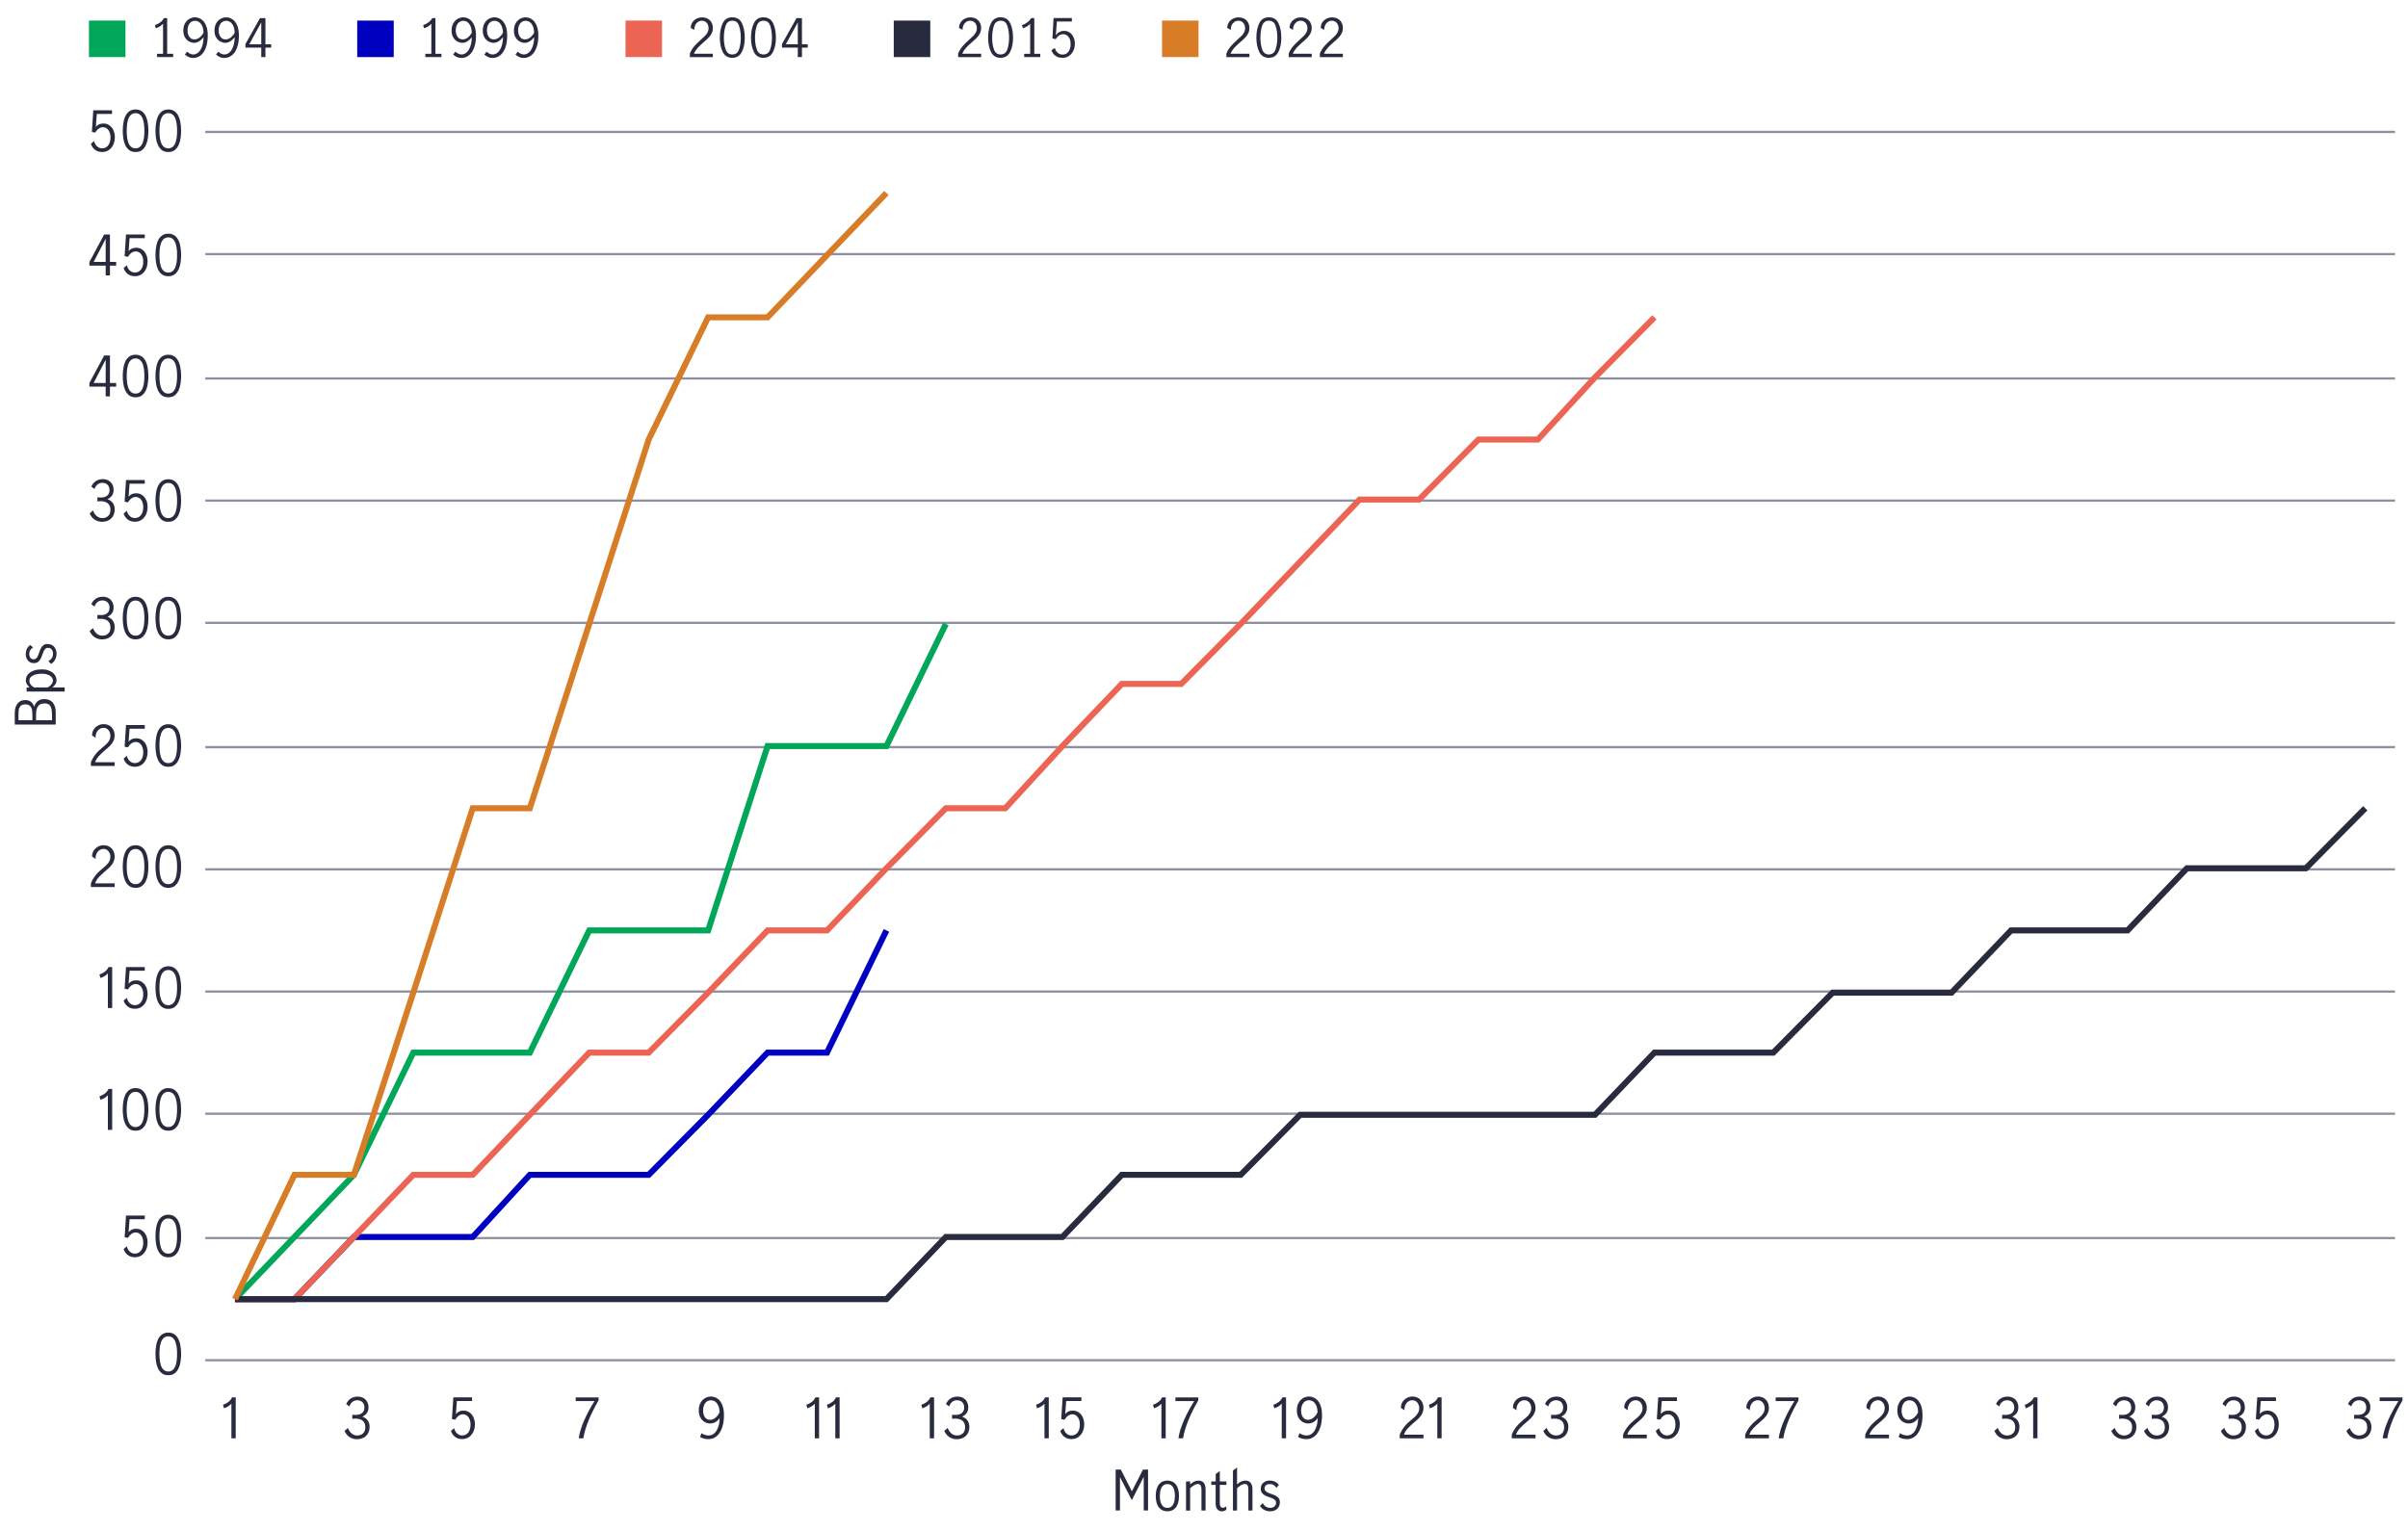 <?xml version="1.0" encoding="UTF-8"?><svg id="Layer_1" xmlns="http://www.w3.org/2000/svg" viewBox="0 0 800 508.72"><defs><style>.cls-1{fill:#00a758;}.cls-2{fill:#0000c1;}.cls-3{fill:#ec6453;}.cls-4{fill:#d77d28;}.cls-5{fill:#282b3e;}.cls-6{stroke:#8e90a2;stroke-linejoin:round;stroke-width:.75px;}.cls-6,.cls-7,.cls-8,.cls-9,.cls-10,.cls-11{fill:none;}.cls-7{stroke:#00a758;}.cls-7,.cls-8,.cls-9,.cls-10,.cls-11{stroke-miterlimit:10;stroke-width:2px;}.cls-8{stroke:#0000c1;}.cls-9{stroke:#d77d28;}.cls-10{stroke:#282b3e;}.cls-11{stroke:#ec6453;}</style></defs><line class="cls-6" x1="68.2" y1="43.84" x2="795.69" y2="43.84"/><line class="cls-6" x1="68.2" y1="84.45" x2="795.69" y2="84.45"/><line class="cls-6" x1="68.2" y1="125.77" x2="795.69" y2="125.77"/><line class="cls-6" x1="68.2" y1="166.37" x2="795.69" y2="166.37"/><line class="cls-6" x1="68.2" y1="206.98" x2="795.69" y2="206.98"/><line class="cls-6" x1="68.2" y1="248.3" x2="795.69" y2="248.3"/><line class="cls-6" x1="68.2" y1="288.91" x2="795.69" y2="288.91"/><line class="cls-6" x1="68.2" y1="329.52" x2="795.69" y2="329.52"/><line class="cls-6" x1="68.2" y1="370.12" x2="795.69" y2="370.12"/><line class="cls-6" x1="68.2" y1="411.44" x2="795.69" y2="411.44"/><line class="cls-6" x1="68.2" y1="452.05" x2="795.69" y2="452.05"/><polyline class="cls-7" points="78.07 431.75 97.82 411.09 117.56 390.43 137.31 349.82 157.06 349.82 176.02 349.82 195.76 309.21 215.51 309.21 235.26 309.21 255.01 247.94 274.75 247.94 294.5 247.94 314.25 207.34"/><polyline class="cls-8" points="78.07 431.75 97.82 431.75 117.56 411.09 137.31 411.09 157.06 411.09 176.02 390.43 195.76 390.43 215.51 390.43 235.26 370.48 255.01 349.82 274.75 349.82 294.5 309.21"/><polyline class="cls-11" points="78.07 431.75 97.82 431.75 117.56 411.09 137.31 390.43 157.06 390.43 176.02 370.48 195.76 349.82 215.51 349.82 235.26 329.87 255.01 309.21 274.75 309.21 294.5 288.55 314.25 268.6 333.99 268.6 352.95 247.94 372.7 227.28 392.45 227.28 412.19 207.34 431.94 186.68 451.69 166.02 471.44 166.02 491.18 146.07 510.93 146.07 529.89 125.41 549.64 105.46"/><polyline class="cls-10" points="78.07 431.75 97.82 431.75 117.56 431.75 137.31 431.75 157.06 431.75 176.02 431.75 195.76 431.75 215.51 431.75 235.26 431.75 255.01 431.75 274.75 431.75 294.5 431.75 314.25 411.09 333.99 411.09 352.95 411.09 372.7 390.43 392.45 390.43 412.19 390.43 431.94 370.48 451.69 370.48 471.44 370.48 491.18 370.48 510.93 370.48 529.89 370.48 549.64 349.82 569.38 349.82 589.13 349.82 608.88 329.87 628.62 329.87 648.37 329.87 668.12 309.21 687.87 309.21 706.82 309.21 726.57 288.55 746.32 288.55 766.07 288.55 785.81 268.6"/><polyline class="cls-9" points="78.07 431.75 97.82 390.43 117.56 390.43 137.31 329.87 157.06 268.6 176.02 268.6 195.76 207.34 215.51 146.07 235.26 105.46 255.01 105.46 274.75 84.8 294.5 64.14"/><g><path class="cls-1" d="M41.69,18.97h-12.13V6.84h12.13v12.13Z"/><path class="cls-5" d="M54.17,17.89V7.88c-.55,.65-1.35,1.16-2.41,1.52l-.31-1.05c.65-.21,1.25-.52,1.78-.92,.54-.4,.95-.88,1.24-1.42h1.07v11.87h1.99v1.08h-5.35v-1.08h1.99Z"/><path class="cls-5" d="M61.43,18.11l.75-.94c.66,.62,1.34,.93,2.03,.93,.55,0,1.07-.19,1.56-.57,.5-.38,.92-1,1.27-1.85,.35-.86,.55-1.96,.59-3.3-.45,.57-.95,1.02-1.49,1.36-.54,.33-1.08,.5-1.64,.5-.52,0-1.06-.14-1.61-.42s-1.01-.72-1.4-1.33c-.38-.61-.58-1.38-.58-2.31,0-1.01,.2-1.85,.61-2.52,.41-.66,.91-1.15,1.5-1.45,.59-.3,1.18-.45,1.75-.45,.76,0,1.46,.22,2.1,.65,.64,.43,1.16,1.1,1.56,2.01,.4,.91,.59,2.05,.59,3.43,0,1.6-.22,2.96-.65,4.07-.43,1.12-1.01,1.96-1.75,2.51s-1.55,.83-2.45,.83c-1,0-1.92-.38-2.76-1.14Zm4.89-5.65c.52-.42,.95-.95,1.3-1.59-.04-.97-.2-1.75-.5-2.34-.3-.59-.65-1.01-1.07-1.26-.41-.24-.82-.37-1.23-.37-.43,0-.84,.11-1.22,.34-.38,.23-.7,.59-.94,1.08-.24,.5-.36,1.12-.36,1.86s.19,1.46,.59,2.04,.95,.87,1.67,.87c.65,0,1.24-.21,1.76-.63Z"/><path class="cls-5" d="M71.78,18.11l.75-.94c.66,.62,1.34,.93,2.03,.93,.55,0,1.07-.19,1.56-.57,.5-.38,.92-1,1.27-1.85,.35-.86,.55-1.96,.59-3.3-.45,.57-.95,1.02-1.49,1.36-.54,.33-1.08,.5-1.64,.5-.52,0-1.06-.14-1.61-.42s-1.01-.72-1.4-1.33c-.38-.61-.58-1.38-.58-2.31,0-1.01,.2-1.85,.61-2.52,.41-.66,.91-1.15,1.5-1.45,.59-.3,1.18-.45,1.75-.45,.76,0,1.46,.22,2.1,.65,.64,.43,1.16,1.1,1.56,2.01,.4,.91,.59,2.05,.59,3.43,0,1.6-.22,2.96-.65,4.07-.43,1.12-1.01,1.96-1.75,2.51s-1.55,.83-2.45,.83c-1,0-1.92-.38-2.76-1.14Zm4.89-5.65c.52-.42,.95-.95,1.3-1.59-.04-.97-.2-1.75-.5-2.34-.3-.59-.65-1.01-1.07-1.26-.41-.24-.82-.37-1.23-.37-.43,0-.84,.11-1.22,.34-.38,.23-.7,.59-.94,1.08-.24,.5-.36,1.12-.36,1.86s.19,1.46,.59,2.04,.95,.87,1.67,.87c.65,0,1.24-.21,1.76-.63Z"/><path class="cls-5" d="M86.8,15.82h-5.26v-1.17l4.84-8.64h1.8V14.72h1.92v1.1h-1.92v3.15h-1.38v-3.15Zm0-1.1V7.48h-.02l-3.97,7.24h3.99Z"/><path class="cls-2" d="M130.81,18.97h-12.13V6.84h12.13v12.13Z"/><path class="cls-5" d="M143.3,17.89V7.88c-.55,.65-1.35,1.16-2.41,1.52l-.31-1.05c.65-.21,1.25-.52,1.78-.92,.54-.4,.95-.88,1.24-1.42h1.07v11.87h1.99v1.08h-5.35v-1.08h1.99Z"/><path class="cls-5" d="M150.55,18.11l.75-.94c.66,.62,1.34,.93,2.03,.93,.55,0,1.07-.19,1.56-.57,.5-.38,.92-1,1.27-1.85,.35-.86,.55-1.96,.59-3.3-.45,.57-.95,1.02-1.49,1.36-.54,.33-1.08,.5-1.64,.5-.52,0-1.06-.14-1.61-.42s-1.01-.72-1.4-1.33c-.38-.61-.58-1.38-.58-2.31,0-1.01,.2-1.85,.61-2.52,.41-.66,.91-1.15,1.5-1.45,.59-.3,1.18-.45,1.75-.45,.76,0,1.46,.22,2.1,.65,.64,.43,1.16,1.1,1.56,2.01,.4,.91,.59,2.05,.59,3.43,0,1.6-.22,2.96-.65,4.07-.43,1.12-1.01,1.96-1.75,2.51s-1.55,.83-2.45,.83c-1,0-1.92-.38-2.76-1.14Zm4.89-5.65c.52-.42,.95-.95,1.3-1.59-.04-.97-.2-1.75-.5-2.34-.3-.59-.65-1.01-1.07-1.26-.41-.24-.82-.37-1.23-.37-.43,0-.84,.11-1.22,.34-.38,.23-.7,.59-.94,1.08-.24,.5-.36,1.12-.36,1.86s.19,1.46,.59,2.04,.95,.87,1.67,.87c.65,0,1.24-.21,1.76-.63Z"/><path class="cls-5" d="M160.91,18.11l.75-.94c.66,.62,1.34,.93,2.03,.93,.55,0,1.07-.19,1.56-.57,.5-.38,.92-1,1.27-1.85,.35-.86,.55-1.96,.59-3.3-.45,.57-.95,1.02-1.49,1.36-.54,.33-1.08,.5-1.64,.5-.52,0-1.06-.14-1.61-.42s-1.01-.72-1.4-1.33c-.38-.61-.58-1.38-.58-2.31,0-1.01,.2-1.85,.61-2.52,.41-.66,.91-1.15,1.5-1.45,.59-.3,1.18-.45,1.75-.45,.76,0,1.46,.22,2.1,.65,.64,.43,1.16,1.1,1.56,2.01,.4,.91,.59,2.05,.59,3.43,0,1.6-.22,2.96-.65,4.07-.43,1.12-1.01,1.96-1.75,2.51s-1.55,.83-2.45,.83c-1,0-1.92-.38-2.76-1.14Zm4.89-5.65c.52-.42,.95-.95,1.3-1.59-.04-.97-.2-1.75-.5-2.34-.3-.59-.65-1.01-1.07-1.26-.41-.24-.82-.37-1.23-.37-.43,0-.84,.11-1.22,.34-.38,.23-.7,.59-.94,1.08-.24,.5-.36,1.12-.36,1.86s.19,1.46,.59,2.04,.95,.87,1.67,.87c.65,0,1.24-.21,1.76-.63Z"/><path class="cls-5" d="M171.26,18.11l.75-.94c.66,.62,1.34,.93,2.03,.93,.55,0,1.07-.19,1.56-.57,.5-.38,.92-1,1.27-1.85,.35-.86,.55-1.96,.59-3.3-.45,.57-.95,1.02-1.49,1.36-.54,.33-1.08,.5-1.64,.5-.52,0-1.06-.14-1.61-.42s-1.01-.72-1.4-1.33c-.38-.61-.58-1.38-.58-2.31,0-1.01,.2-1.85,.61-2.52,.41-.66,.91-1.15,1.5-1.45,.59-.3,1.18-.45,1.75-.45,.76,0,1.46,.22,2.1,.65,.64,.43,1.16,1.1,1.56,2.01,.4,.91,.59,2.05,.59,3.43,0,1.6-.22,2.96-.65,4.07-.43,1.12-1.01,1.96-1.75,2.51s-1.55,.83-2.45,.83c-1,0-1.92-.38-2.76-1.14Zm4.89-5.65c.52-.42,.95-.95,1.3-1.59-.04-.97-.2-1.75-.5-2.34-.3-.59-.65-1.01-1.07-1.26-.41-.24-.82-.37-1.23-.37-.43,0-.84,.11-1.22,.34-.38,.23-.7,.59-.94,1.08-.24,.5-.36,1.12-.36,1.86s.19,1.46,.59,2.04,.95,.87,1.67,.87c.65,0,1.24-.21,1.76-.63Z"/><path class="cls-3" d="M219.94,18.97h-12.13V6.84h12.13v12.13Z"/><path class="cls-5" d="M230.63,15.4c.58-.66,1.31-1.4,2.21-2.2,.59-.52,1.06-.96,1.4-1.31,.34-.35,.62-.73,.84-1.15,.22-.42,.33-.87,.33-1.36,0-.7-.2-1.29-.61-1.77-.41-.48-.95-.72-1.63-.72-.51,0-.96,.14-1.35,.43-.39,.29-.69,.66-.89,1.12-.2,.46-.29,.95-.27,1.48l-1.17-.61c-.01-.65,.15-1.25,.47-1.78,.33-.54,.78-.96,1.36-1.28,.58-.31,1.22-.47,1.93-.47s1.37,.15,1.91,.46c.54,.31,.96,.73,1.24,1.27,.29,.54,.43,1.14,.43,1.8s-.13,1.24-.4,1.77-.6,1-1,1.42c-.4,.41-.94,.91-1.63,1.5-.83,.71-1.5,1.35-2.01,1.91-.51,.57-.93,1.22-1.24,1.95h6.28v1.12h-7.64v-1.19c.38-.92,.87-1.71,1.44-2.38Z"/><path class="cls-5" d="M240.14,17.29c-.66-1.28-.99-2.87-.99-4.77s.32-3.52,.96-4.82,1.7-1.95,3.18-1.95,2.56,.65,3.19,1.95,.95,2.91,.95,4.82-.33,3.49-.99,4.77c-.66,1.28-1.71,1.92-3.16,1.92s-2.5-.64-3.16-1.92Zm5.39-.88c.38-1.12,.58-2.42,.58-3.89s-.19-2.79-.57-3.93c-.38-1.14-1.13-1.71-2.25-1.71s-1.85,.57-2.23,1.71-.57,2.45-.57,3.93,.19,2.77,.58,3.89,1.12,1.69,2.22,1.69,1.85-.56,2.24-1.69Z"/><path class="cls-5" d="M250.49,17.29c-.66-1.28-.99-2.87-.99-4.77s.32-3.52,.96-4.82,1.7-1.95,3.18-1.95,2.56,.65,3.19,1.95,.95,2.91,.95,4.82-.33,3.49-.99,4.77c-.66,1.28-1.71,1.92-3.16,1.92s-2.5-.64-3.16-1.92Zm5.39-.88c.38-1.12,.58-2.42,.58-3.89s-.19-2.79-.57-3.93c-.38-1.14-1.13-1.71-2.25-1.71s-1.85,.57-2.23,1.71-.57,2.45-.57,3.93,.19,2.77,.58,3.89,1.12,1.69,2.22,1.69,1.85-.56,2.24-1.69Z"/><path class="cls-5" d="M265.05,15.82h-5.26v-1.17l4.84-8.64h1.8V14.72h1.92v1.1h-1.92v3.15h-1.38v-3.15Zm0-1.1V7.48h-.02l-3.97,7.24h3.99Z"/><path class="cls-5" d="M309.06,18.97h-12.13V6.84h12.13v12.13Z"/><path class="cls-5" d="M319.76,15.4c.58-.66,1.31-1.4,2.21-2.2,.59-.52,1.06-.96,1.4-1.31,.34-.35,.62-.73,.84-1.15,.22-.42,.33-.87,.33-1.36,0-.7-.2-1.29-.61-1.77-.41-.48-.95-.72-1.63-.72-.51,0-.96,.14-1.35,.43-.39,.29-.69,.66-.89,1.12-.2,.46-.29,.95-.27,1.48l-1.17-.61c-.01-.65,.15-1.25,.47-1.78,.33-.54,.78-.96,1.36-1.28,.58-.31,1.22-.47,1.93-.47s1.37,.15,1.91,.46c.54,.31,.96,.73,1.24,1.27,.29,.54,.43,1.14,.43,1.8s-.13,1.24-.4,1.77-.6,1-1,1.42c-.4,.41-.94,.91-1.63,1.5-.83,.71-1.5,1.35-2.01,1.91-.51,.57-.93,1.22-1.24,1.95h6.28v1.12h-7.64v-1.19c.38-.92,.87-1.71,1.44-2.38Z"/><path class="cls-5" d="M329.27,17.29c-.66-1.28-.99-2.87-.99-4.77s.32-3.52,.96-4.82,1.7-1.95,3.18-1.95,2.56,.65,3.19,1.95,.95,2.91,.95,4.82-.33,3.49-.99,4.77c-.66,1.28-1.71,1.92-3.16,1.92s-2.5-.64-3.16-1.92Zm5.39-.88c.38-1.12,.58-2.42,.58-3.89s-.19-2.79-.57-3.93c-.38-1.14-1.13-1.71-2.25-1.71s-1.85,.57-2.23,1.71-.57,2.45-.57,3.93,.19,2.77,.58,3.89,1.12,1.69,2.22,1.69,1.85-.56,2.24-1.69Z"/><path class="cls-5" d="M342.25,17.89V7.88c-.55,.65-1.35,1.16-2.41,1.52l-.31-1.05c.65-.21,1.25-.52,1.78-.92,.54-.4,.95-.88,1.24-1.42h1.07v11.87h1.99v1.08h-5.35v-1.08h1.99Z"/><path class="cls-5" d="M350.68,18.58c-.64-.45-1.1-1.08-1.36-1.9l1.12-.75c.17,.68,.49,1.21,.95,1.61,.46,.4,1,.59,1.62,.59s1.1-.16,1.5-.49c.41-.33,.71-.75,.9-1.28,.19-.52,.29-1.08,.29-1.68,0-.68-.11-1.26-.33-1.77-.22-.5-.52-.88-.9-1.15s-.8-.39-1.27-.39c-.51,0-.99,.16-1.42,.47-.43,.31-.77,.71-1.03,1.19l-1.1-.26,.37-6.77h6.08v1.14h-4.97l-.35,4.51c.76-.93,1.65-1.4,2.68-1.4,.77,0,1.43,.2,1.98,.6,.55,.4,.96,.93,1.24,1.59s.42,1.36,.42,2.11c0,.84-.17,1.62-.51,2.33-.34,.72-.82,1.29-1.45,1.71s-1.36,.64-2.2,.64-1.61-.22-2.26-.67Z"/><path class="cls-4" d="M398.19,18.97h-12.13V6.84h12.13v12.13Z"/><path class="cls-5" d="M408.88,15.4c.58-.66,1.31-1.4,2.21-2.2,.59-.52,1.06-.96,1.4-1.31s.62-.73,.84-1.15c.22-.42,.33-.87,.33-1.36,0-.7-.2-1.29-.61-1.77-.41-.48-.95-.72-1.63-.72-.51,0-.96,.14-1.36,.43-.39,.29-.69,.66-.89,1.12-.2,.46-.29,.95-.27,1.48l-1.17-.61c-.01-.65,.15-1.25,.47-1.78,.33-.54,.78-.96,1.36-1.28s1.22-.47,1.93-.47,1.37,.15,1.92,.46c.54,.31,.96,.73,1.24,1.27,.29,.54,.43,1.14,.43,1.8s-.13,1.24-.4,1.77-.6,1-1,1.42c-.4,.41-.94,.91-1.63,1.5-.83,.71-1.5,1.35-2.01,1.91-.51,.57-.93,1.22-1.24,1.95h6.28v1.12h-7.64v-1.19c.38-.92,.87-1.71,1.44-2.38Z"/><path class="cls-5" d="M418.39,17.29c-.66-1.28-.99-2.87-.99-4.77s.32-3.52,.96-4.82c.64-1.3,1.7-1.95,3.18-1.95s2.56,.65,3.19,1.95c.63,1.3,.95,2.91,.95,4.82s-.33,3.49-.99,4.77c-.66,1.28-1.71,1.92-3.16,1.92s-2.5-.64-3.16-1.92Zm5.39-.88c.38-1.12,.58-2.42,.58-3.89s-.19-2.79-.57-3.93-1.13-1.71-2.25-1.71-1.85,.57-2.23,1.71-.57,2.45-.57,3.93,.19,2.77,.58,3.89,1.12,1.69,2.22,1.69,1.85-.56,2.24-1.69Z"/><path class="cls-5" d="M429.58,15.4c.58-.66,1.31-1.4,2.21-2.2,.59-.52,1.06-.96,1.4-1.31s.62-.73,.84-1.15c.22-.42,.33-.87,.33-1.36,0-.7-.2-1.29-.61-1.77-.41-.48-.95-.72-1.63-.72-.51,0-.96,.14-1.36,.43-.39,.29-.69,.66-.89,1.12-.2,.46-.29,.95-.27,1.48l-1.17-.61c-.01-.65,.15-1.25,.47-1.78,.33-.54,.78-.96,1.36-1.28s1.22-.47,1.93-.47,1.37,.15,1.92,.46c.54,.31,.96,.73,1.24,1.27,.29,.54,.43,1.14,.43,1.8s-.13,1.24-.4,1.77-.6,1-1,1.42c-.4,.41-.94,.91-1.63,1.5-.83,.71-1.5,1.35-2.01,1.91-.51,.57-.93,1.22-1.24,1.95h6.28v1.12h-7.64v-1.19c.38-.92,.87-1.71,1.44-2.38Z"/><path class="cls-5" d="M439.93,15.4c.58-.66,1.31-1.4,2.21-2.2,.59-.52,1.06-.96,1.4-1.31s.62-.73,.84-1.15c.22-.42,.33-.87,.33-1.36,0-.7-.2-1.29-.61-1.77-.41-.48-.95-.72-1.63-.72-.51,0-.96,.14-1.36,.43-.39,.29-.69,.66-.89,1.12-.2,.46-.29,.95-.27,1.48l-1.17-.61c-.01-.65,.15-1.25,.47-1.78,.33-.54,.78-.96,1.36-1.28s1.22-.47,1.93-.47,1.37,.15,1.92,.46c.54,.31,.96,.73,1.24,1.27,.29,.54,.43,1.14,.43,1.8s-.13,1.24-.4,1.77-.6,1-1,1.42c-.4,.41-.94,.91-1.63,1.5-.83,.71-1.5,1.35-2.01,1.91-.51,.57-.93,1.22-1.24,1.95h6.28v1.12h-7.64v-1.19c.38-.92,.87-1.71,1.44-2.38Z"/></g><path class="cls-5" d="M55.9,457.02c-.9,0-1.62-.23-2.18-.68-.55-.45-.99-1.03-1.29-1.73-.31-.7-.52-1.46-.62-2.29-.1-.83-.16-1.62-.16-2.38,0-.5,.02-1.02,.07-1.57s.13-1.08,.24-1.6c.11-.52,.27-1.03,.47-1.5,.2-.48,.46-.89,.78-1.25,.31-.36,.69-.64,1.14-.85,.44-.21,.96-.32,1.56-.32s1.11,.11,1.56,.32c.44,.21,.82,.49,1.14,.85,.31,.36,.57,.77,.78,1.25,.2,.48,.36,.98,.47,1.5s.19,1.06,.24,1.6c.05,.54,.07,1.06,.07,1.57,0,.76-.05,1.55-.16,2.38-.1,.83-.31,1.59-.62,2.29-.31,.7-.74,1.28-1.29,1.73-.55,.46-1.28,.68-2.18,.68Zm0-1.22c.44,0,.82-.09,1.15-.28,.32-.19,.59-.44,.8-.75,.22-.32,.39-.68,.52-1.08s.23-.83,.3-1.26c.07-.43,.11-.86,.13-1.29,.02-.43,.03-.83,.03-1.19s0-.76-.03-1.19c-.02-.43-.06-.86-.13-1.29-.07-.43-.17-.85-.3-1.26s-.3-.77-.52-1.08c-.22-.31-.48-.57-.8-.75-.32-.19-.7-.28-1.15-.28s-.82,.09-1.15,.28c-.32,.19-.59,.44-.8,.75s-.39,.68-.52,1.08c-.13,.41-.23,.83-.3,1.26-.07,.43-.11,.86-.13,1.29-.02,.43-.03,.83-.03,1.19s0,.76,.03,1.19c.02,.43,.06,.86,.13,1.29,.07,.43,.17,.85,.3,1.26,.13,.41,.3,.77,.52,1.08,.22,.31,.48,.57,.8,.75,.32,.19,.7,.28,1.15,.28Z"/><path class="cls-5" d="M76.89,466.5h-.04c-.05,.06-.1,.12-.16,.17-.06,.06-.13,.13-.2,.2-.08,.08-.18,.16-.31,.25-.24,.2-.53,.38-.86,.53-.33,.16-.62,.28-.89,.38l-.35-1.17c.31-.1,.63-.24,.94-.4,.31-.16,.58-.33,.81-.51,.23-.17,.47-.39,.7-.66,.23-.26,.42-.56,.56-.9h1.22v13.6h-1.43v-11.51Z"/><path class="cls-5" d="M115.59,474.54c.12,.35,.27,.68,.47,.98,.2,.3,.43,.57,.68,.8,.26,.23,.54,.41,.87,.54,.32,.13,.66,.2,1.02,.2,.83,0,1.49-.24,1.99-.71,.5-.47,.75-1.13,.75-1.97,0-.56-.08-1.03-.25-1.4s-.41-.67-.72-.9c-.31-.23-.67-.39-1.09-.49-.42-.1-.88-.15-1.38-.15-.3,0-.6,.03-.89,.09v-1.38c.17,.02,.35,.04,.53,.05,.18,.01,.38,.02,.6,.02,.5,0,.94-.06,1.3-.19s.67-.3,.9-.51c.23-.21,.41-.47,.52-.77,.12-.3,.18-.62,.18-.97,0-.77-.22-1.36-.65-1.79-.43-.43-1.03-.64-1.8-.64-.33,0-.63,.06-.91,.17s-.53,.27-.74,.46-.4,.41-.55,.67c-.15,.25-.26,.5-.33,.76l-1.07-.8c.29-.72,.77-1.32,1.43-1.78,.66-.47,1.47-.7,2.41-.7,.56,0,1.06,.09,1.5,.28,.44,.19,.82,.44,1.12,.76s.54,.69,.7,1.12c.16,.43,.25,.87,.25,1.34,0,.79-.17,1.43-.5,1.91-.33,.48-.84,.91-1.53,1.27,.79,.27,1.39,.7,1.79,1.29,.4,.6,.6,1.3,.6,2.12,0,.63-.1,1.2-.31,1.7s-.49,.93-.87,1.29c-.37,.36-.82,.63-1.33,.81-.51,.19-1.08,.28-1.7,.28-.45,0-.89-.06-1.31-.19-.42-.13-.81-.31-1.16-.54-.36-.23-.67-.52-.95-.87-.28-.34-.51-.73-.7-1.15l1.1-1Z"/><path class="cls-5" d="M150.88,474.61c.17,.75,.5,1.34,.99,1.78,.48,.44,1.04,.66,1.67,.66,.5,0,.93-.11,1.29-.32,.36-.22,.64-.5,.87-.84,.22-.34,.38-.73,.48-1.16,.1-.43,.15-.86,.15-1.29,0-.57-.07-1.07-.21-1.5-.14-.43-.33-.78-.56-1.07-.23-.29-.5-.5-.8-.64-.3-.14-.61-.21-.94-.21-.29,0-.56,.05-.81,.15-.25,.1-.48,.23-.7,.4-.22,.17-.41,.36-.59,.58s-.35,.44-.5,.67l-1.08-.23,.47-7.2h6.23v1.22h-5.05l-.33,4.32c.34-.41,.71-.7,1.11-.88,.4-.17,.87-.26,1.39-.26,.63,0,1.18,.13,1.66,.38,.48,.26,.88,.6,1.2,1.02,.32,.43,.56,.91,.72,1.45,.16,.54,.24,1.1,.24,1.67,0,.65-.09,1.28-.27,1.87-.18,.59-.45,1.12-.81,1.57-.36,.45-.8,.82-1.33,1.09-.52,.27-1.14,.41-1.84,.41-.91,0-1.69-.24-2.33-.73-.65-.48-1.11-1.14-1.39-1.98l1.1-.96Z"/><path class="cls-5" d="M192.27,478c.13-.96,.35-1.95,.68-2.98,.33-1.03,.72-2.08,1.19-3.14,.47-1.06,.99-2.12,1.56-3.17,.58-1.05,1.18-2.08,1.81-3.09h-6.24v-1.22h7.59v1.01c-.62,1.04-1.21,2.12-1.77,3.24s-1.07,2.23-1.51,3.32c-.44,1.1-.82,2.16-1.13,3.19-.31,1.03-.52,1.98-.64,2.84h-1.54Z"/><path class="cls-5" d="M233.08,476.29c.3,.23,.67,.42,1.11,.56,.44,.14,.86,.21,1.27,.21,.35,0,.73-.08,1.13-.25,.4-.17,.78-.47,1.14-.91,.36-.44,.66-1.03,.92-1.77s.41-1.69,.45-2.84h-.04c-.35,.55-.8,.98-1.34,1.3-.54,.32-1.15,.48-1.81,.48-.36,0-.76-.07-1.2-.22-.44-.15-.85-.38-1.22-.72-.38-.33-.7-.77-.95-1.32s-.38-1.22-.38-2.03c0-.89,.13-1.63,.4-2.22s.6-1.07,1-1.43,.83-.62,1.29-.78,.9-.24,1.31-.24c.54,0,1.07,.11,1.59,.34,.52,.23,.99,.59,1.4,1.08,.41,.5,.74,1.13,.99,1.91,.25,.78,.38,1.73,.38,2.83,0,1.33-.14,2.49-.41,3.5s-.64,1.84-1.1,2.5c-.46,.67-1,1.16-1.62,1.5-.62,.33-1.27,.5-1.96,.5-.54,0-1.05-.05-1.53-.17-.48-.11-.93-.3-1.34-.57l.52-1.26Zm5.98-6.96c-.03-.9-.17-1.61-.4-2.13-.23-.53-.5-.92-.8-1.2-.3-.27-.61-.45-.93-.53-.31-.08-.58-.12-.79-.12-.27,0-.55,.06-.86,.17s-.58,.31-.83,.58c-.25,.27-.46,.63-.62,1.08-.16,.45-.24,1-.24,1.67,0,.36,.04,.72,.13,1.08s.22,.68,.41,.97c.19,.29,.42,.52,.71,.69s.63,.26,1.02,.26c.37,0,.72-.07,1.05-.22,.33-.15,.62-.33,.89-.57s.51-.5,.73-.8c.22-.3,.39-.61,.53-.93Z"/><g><path class="cls-5" d="M270.7,466.5h-.04c-.05,.06-.1,.12-.16,.17-.06,.06-.13,.13-.2,.2-.08,.08-.18,.16-.31,.25-.24,.2-.53,.38-.86,.53-.33,.16-.62,.28-.89,.38l-.35-1.17c.31-.1,.63-.24,.94-.4,.31-.16,.58-.33,.81-.51,.23-.17,.47-.39,.7-.66,.23-.26,.42-.56,.56-.9h1.22v13.6h-1.43v-11.51Z"/><path class="cls-5" d="M277.52,466.5h-.04c-.05,.06-.1,.12-.16,.17-.06,.06-.13,.13-.2,.2-.08,.08-.18,.16-.31,.25-.24,.2-.53,.38-.86,.53-.33,.16-.62,.28-.89,.38l-.35-1.17c.31-.1,.63-.24,.94-.4,.31-.16,.58-.33,.81-.51,.23-.17,.47-.39,.7-.66,.23-.26,.42-.56,.56-.9h1.22v13.6h-1.43v-11.51Z"/></g><g><path class="cls-5" d="M308.9,466.5h-.04c-.05,.06-.1,.12-.16,.17-.06,.06-.13,.13-.2,.2-.08,.08-.18,.16-.31,.25-.24,.2-.53,.38-.86,.53-.33,.16-.62,.28-.89,.38l-.35-1.17c.31-.1,.63-.24,.94-.4,.31-.16,.58-.33,.81-.51,.23-.17,.47-.39,.7-.66,.23-.26,.42-.56,.56-.9h1.22v13.6h-1.43v-11.51Z"/><path class="cls-5" d="M314.85,474.54c.12,.35,.27,.68,.47,.98,.2,.3,.43,.57,.68,.8,.26,.23,.54,.41,.87,.54,.32,.13,.66,.2,1.02,.2,.83,0,1.49-.24,1.99-.71,.5-.47,.75-1.13,.75-1.97,0-.56-.08-1.03-.25-1.4s-.41-.67-.72-.9c-.31-.23-.67-.39-1.09-.49-.42-.1-.88-.15-1.38-.15-.3,0-.6,.03-.89,.09v-1.38c.17,.02,.35,.04,.53,.05,.18,.01,.38,.02,.6,.02,.5,0,.94-.06,1.3-.19s.67-.3,.9-.51c.23-.21,.41-.47,.52-.77,.12-.3,.18-.62,.18-.97,0-.77-.22-1.36-.65-1.79-.43-.43-1.03-.64-1.8-.64-.33,0-.63,.06-.91,.17s-.53,.27-.74,.46-.4,.41-.55,.67c-.15,.25-.26,.5-.33,.76l-1.07-.8c.29-.72,.77-1.32,1.43-1.78,.66-.47,1.47-.7,2.41-.7,.56,0,1.06,.09,1.5,.28,.44,.19,.82,.44,1.12,.76s.54,.69,.7,1.12c.16,.43,.25,.87,.25,1.34,0,.79-.17,1.43-.5,1.91-.33,.48-.84,.91-1.53,1.27,.79,.27,1.39,.7,1.79,1.29,.4,.6,.6,1.3,.6,2.12,0,.63-.1,1.2-.31,1.7s-.49,.93-.87,1.29c-.37,.36-.82,.63-1.33,.81-.51,.19-1.08,.28-1.7,.28-.45,0-.89-.06-1.31-.19-.42-.13-.81-.31-1.16-.54-.36-.23-.67-.52-.95-.87-.28-.34-.51-.73-.7-1.15l1.1-1Z"/></g><g><path class="cls-5" d="M347.01,466.5h-.04c-.05,.06-.1,.12-.16,.17-.06,.06-.13,.13-.2,.2-.08,.08-.18,.16-.31,.25-.24,.2-.53,.38-.86,.53-.33,.16-.62,.28-.89,.38l-.35-1.17c.31-.1,.63-.24,.94-.4,.31-.16,.58-.33,.81-.51,.23-.17,.47-.39,.7-.66,.23-.26,.42-.56,.56-.9h1.22v13.6h-1.43v-11.51Z"/><path class="cls-5" d="M353.31,474.61c.17,.75,.5,1.34,.99,1.78,.48,.44,1.04,.66,1.67,.66,.5,0,.93-.11,1.29-.32,.36-.22,.64-.5,.87-.84,.22-.34,.38-.73,.48-1.16,.1-.43,.15-.86,.15-1.29,0-.57-.07-1.07-.21-1.5-.14-.43-.33-.78-.56-1.07-.23-.29-.5-.5-.8-.64-.3-.14-.61-.21-.94-.21-.29,0-.56,.05-.81,.15-.25,.1-.48,.23-.7,.4-.22,.17-.41,.36-.59,.58s-.35,.44-.5,.67l-1.08-.23,.47-7.2h6.23v1.22h-5.05l-.33,4.32c.34-.41,.71-.7,1.11-.88,.4-.17,.87-.26,1.39-.26,.63,0,1.18,.13,1.66,.38,.48,.26,.88,.6,1.2,1.02,.32,.43,.56,.91,.72,1.45,.16,.54,.24,1.1,.24,1.67,0,.65-.09,1.28-.27,1.87-.18,.59-.45,1.12-.81,1.57-.36,.45-.8,.82-1.33,1.09-.52,.27-1.14,.41-1.84,.41-.91,0-1.69-.24-2.33-.73-.65-.48-1.11-1.14-1.39-1.98l1.1-.96Z"/></g><g><path class="cls-5" d="M370.66,488.38h1.71l3.64,7.19h.05l3.67-7.19h1.68v13.6h-1.43v-11.12h-.04l-3.92,7.69-3.9-7.61h-.04v11.03h-1.43v-13.6Z"/><path class="cls-5" d="M387.83,502.26c-.54,0-1.04-.1-1.51-.29s-.88-.5-1.23-.91-.62-.94-.82-1.58c-.2-.64-.3-1.42-.3-2.33s.1-1.68,.3-2.33c.2-.64,.47-1.17,.82-1.58,.35-.41,.76-.72,1.23-.91s.98-.29,1.51-.29,1.04,.1,1.51,.29,.88,.5,1.23,.91c.35,.41,.62,.94,.82,1.58,.2,.64,.3,1.42,.3,2.33s-.1,1.68-.3,2.33c-.2,.64-.47,1.17-.82,1.58-.35,.41-.76,.72-1.23,.91s-.98,.29-1.51,.29Zm0-1.15c.52,0,.95-.13,1.28-.38,.33-.26,.58-.58,.76-.97s.3-.82,.37-1.29c.06-.47,.1-.9,.1-1.31s-.03-.84-.1-1.31c-.06-.47-.19-.89-.37-1.29s-.43-.71-.76-.97c-.33-.26-.75-.38-1.28-.38s-.95,.13-1.28,.38c-.33,.26-.58,.58-.76,.97s-.3,.82-.37,1.29c-.06,.47-.1,.9-.1,1.31s.03,.85,.1,1.31c.06,.47,.19,.89,.37,1.29s.43,.71,.76,.97,.75,.38,1.28,.38Z"/><path class="cls-5" d="M394.04,492.33h1.36v1c.17-.15,.36-.31,.55-.46,.19-.16,.4-.29,.63-.41,.23-.12,.47-.21,.73-.29,.26-.08,.54-.11,.85-.11,.33,0,.63,.05,.92,.15,.29,.1,.54,.26,.75,.49,.22,.23,.38,.53,.51,.91,.12,.38,.18,.85,.18,1.41v6.98h-1.36v-6.87c0-.21-.01-.43-.04-.66s-.07-.44-.15-.63c-.08-.19-.19-.35-.35-.47-.16-.12-.38-.18-.66-.18-.25,0-.49,.05-.74,.15-.25,.1-.49,.22-.72,.36-.23,.14-.43,.29-.62,.46s-.35,.31-.49,.44v7.41h-1.36v-9.65Z"/><path class="cls-5" d="M403.89,493.48h-1.47v-1.15h1.47v-2.45l1.36-1.05v3.5h2.19v1.15h-2.19v6.07c0,1.01,.34,1.52,1.01,1.52,.2,0,.39-.04,.59-.13,.19-.09,.37-.2,.53-.34l.05,1.15c-.16,.12-.38,.23-.64,.34-.26,.11-.54,.17-.85,.17-.61,0-1.1-.22-1.49-.65s-.58-1.12-.58-2.06v-6.07Z"/><path class="cls-5" d="M409.62,488.72l1.36-1.05v5.65c.17-.15,.36-.31,.55-.46,.19-.16,.4-.29,.63-.41,.23-.12,.47-.21,.73-.29,.26-.08,.54-.11,.85-.11,.33,0,.63,.05,.92,.15,.29,.1,.54,.26,.75,.49,.22,.23,.38,.53,.51,.91,.12,.38,.18,.85,.18,1.41v6.98h-1.36v-6.87c0-.21-.01-.43-.03-.66-.02-.23-.07-.44-.15-.63-.08-.19-.19-.35-.35-.47-.16-.12-.38-.18-.66-.18-.25,0-.49,.05-.74,.15-.25,.1-.49,.22-.72,.36s-.43,.29-.62,.46-.35,.31-.49,.44v7.41h-1.36v-13.25Z"/><path class="cls-5" d="M419.52,499.55c.27,.5,.61,.89,1.02,1.15,.41,.27,.91,.4,1.5,.4,.24,0,.48-.04,.71-.11,.23-.07,.43-.17,.6-.31s.31-.3,.42-.51c.11-.2,.16-.45,.16-.73,0-.41-.13-.73-.38-.95-.25-.23-.57-.42-.94-.59-.38-.16-.79-.31-1.22-.45-.44-.13-.84-.31-1.22-.52-.38-.21-.69-.5-.94-.84s-.38-.81-.38-1.39c0-.42,.08-.79,.24-1.12,.16-.33,.37-.61,.65-.84,.27-.23,.59-.41,.94-.53s.73-.18,1.13-.18c.63,0,1.2,.12,1.72,.36,.52,.24,.96,.6,1.34,1.09l-.8,.98c-.27-.41-.57-.72-.92-.94s-.77-.33-1.29-.33c-.22,0-.44,.03-.65,.09-.21,.06-.39,.15-.55,.26s-.29,.26-.38,.45c-.1,.18-.15,.39-.15,.64,0,.4,.12,.71,.38,.94s.57,.42,.94,.58c.38,.16,.79,.31,1.22,.45,.44,.14,.85,.31,1.22,.52,.38,.2,.69,.47,.94,.8,.25,.33,.38,.77,.38,1.3,0,.48-.08,.9-.24,1.28s-.38,.69-.67,.95c-.29,.26-.62,.46-1,.6-.38,.14-.8,.21-1.26,.21-.73,0-1.39-.15-1.98-.45s-1.07-.74-1.47-1.34l.93-.93Z"/></g><g><path class="cls-5" d="M385.86,466.5h-.04c-.05,.06-.1,.12-.16,.17-.06,.06-.13,.13-.2,.2-.08,.08-.18,.16-.31,.25-.24,.2-.53,.38-.86,.53-.33,.16-.62,.28-.89,.38l-.35-1.17c.31-.1,.63-.24,.94-.4,.31-.16,.58-.33,.81-.51,.23-.17,.47-.39,.7-.66,.23-.26,.42-.56,.56-.9h1.22v13.6h-1.43v-11.51Z"/><path class="cls-5" d="M391.51,478c.13-.96,.35-1.95,.68-2.98,.33-1.03,.72-2.08,1.19-3.14,.47-1.06,.99-2.12,1.56-3.17,.58-1.05,1.18-2.08,1.81-3.09h-6.24v-1.22h7.59v1.01c-.62,1.04-1.21,2.12-1.77,3.24s-1.07,2.23-1.51,3.32c-.44,1.1-.82,2.16-1.13,3.19-.31,1.03-.52,1.98-.64,2.84h-1.54Z"/></g><g><path class="cls-5" d="M4.9,240.78v-3.74c0-.87,.11-1.59,.33-2.16s.5-1.01,.85-1.35c.34-.33,.72-.56,1.13-.69,.41-.13,.8-.19,1.19-.19,.73,0,1.36,.2,1.89,.59,.52,.4,.87,.95,1.05,1.66,.25-.82,.65-1.45,1.21-1.9,.57-.45,1.29-.67,2.16-.67,.41,0,.83,.06,1.28,.17,.44,.11,.85,.33,1.22,.66s.68,.78,.93,1.37c.25,.59,.37,1.35,.37,2.3v3.95H4.9Zm5.86-3.04c0-.42-.02-.85-.05-1.29s-.13-.83-.28-1.18c-.15-.35-.38-.64-.7-.86-.32-.22-.75-.33-1.31-.33s-.99,.1-1.29,.31c-.3,.2-.53,.47-.68,.8-.15,.33-.24,.71-.27,1.12-.03,.41-.04,.83-.04,1.25v1.78h4.63v-1.61Zm6.52-.09c0-.83-.06-1.5-.17-2-.12-.51-.29-.9-.51-1.18-.22-.28-.48-.47-.79-.56-.3-.09-.64-.14-1.01-.14-.41,0-.78,.06-1.13,.17-.34,.11-.64,.31-.89,.59-.25,.28-.45,.66-.59,1.15-.14,.48-.21,1.1-.21,1.84v1.84h5.3v-1.7Z"/><path class="cls-5" d="M8.85,229.82v-1.36h1c-.34-.31-.64-.67-.89-1.06-.26-.39-.38-.85-.38-1.37,0-.42,.1-.84,.29-1.26,.19-.42,.5-.8,.93-1.15,.43-.34,.97-.62,1.64-.84,.67-.22,1.48-.32,2.42-.32s1.71,.12,2.34,.37c.63,.24,1.14,.55,1.52,.91s.66,.75,.82,1.15c.16,.41,.24,.78,.24,1.1,0,.54-.13,1-.38,1.39-.26,.39-.59,.75-1,1.08h4.09v1.36H8.85Zm6.94-1.36c.21-.09,.42-.22,.63-.38,.21-.16,.4-.34,.58-.54,.17-.2,.32-.42,.43-.65,.11-.23,.17-.46,.17-.71s-.06-.48-.19-.75c-.13-.27-.34-.52-.63-.74-.29-.23-.68-.42-1.15-.57-.48-.15-1.07-.23-1.78-.23-.36,0-.78,.03-1.25,.1-.47,.06-.92,.18-1.34,.35-.42,.17-.77,.4-1.06,.7-.29,.3-.43,.68-.43,1.16,0,.52,.16,.98,.46,1.36s.67,.68,1.09,.89h4.48Z"/><path class="cls-5" d="M16.07,219.71c.5-.27,.89-.61,1.15-1.02s.4-.91,.4-1.5c0-.25-.04-.48-.11-.71-.07-.23-.17-.43-.31-.6s-.3-.31-.51-.42c-.2-.1-.45-.16-.73-.16-.41,0-.73,.13-.95,.38-.23,.25-.42,.57-.59,.94s-.31,.79-.45,1.22c-.13,.44-.31,.84-.52,1.22-.21,.38-.5,.69-.84,.94-.34,.25-.81,.38-1.39,.38-.42,0-.79-.08-1.12-.24-.33-.16-.61-.37-.84-.65s-.41-.59-.53-.94c-.12-.36-.18-.73-.18-1.13,0-.63,.12-1.2,.36-1.72s.6-.96,1.09-1.34l.98,.8c-.41,.27-.72,.57-.94,.92s-.33,.77-.33,1.29c0,.22,.03,.44,.09,.65,.06,.21,.15,.39,.26,.55s.26,.29,.45,.38,.39,.15,.64,.15c.4,0,.71-.12,.94-.38,.23-.25,.42-.56,.58-.94,.16-.38,.31-.79,.45-1.22,.14-.44,.31-.84,.52-1.22,.2-.38,.47-.69,.8-.94,.33-.25,.77-.38,1.3-.38,.48,0,.9,.08,1.28,.24s.69,.38,.95,.66c.26,.29,.46,.62,.6,1.01,.14,.38,.21,.8,.21,1.26,0,.73-.15,1.39-.45,1.98s-.74,1.07-1.34,1.47l-.93-.93Z"/></g><g><path class="cls-5" d="M425.83,466.5h-.03c-.05,.06-.1,.12-.16,.17-.06,.06-.12,.13-.2,.2-.08,.08-.18,.16-.31,.25-.25,.2-.53,.38-.86,.53-.33,.16-.62,.28-.89,.38l-.35-1.17c.32-.1,.63-.24,.94-.4,.31-.16,.58-.33,.81-.51s.47-.39,.7-.66c.23-.26,.42-.56,.56-.9h1.22v13.6h-1.43v-11.51Z"/><path class="cls-5" d="M431.76,476.29c.3,.23,.67,.42,1.11,.56s.86,.21,1.27,.21c.35,0,.73-.08,1.13-.25,.4-.17,.78-.47,1.14-.91,.36-.44,.66-1.03,.92-1.77,.26-.74,.41-1.69,.46-2.84h-.04c-.35,.55-.8,.98-1.34,1.3-.54,.32-1.15,.48-1.81,.48-.36,0-.76-.07-1.2-.22-.44-.15-.84-.38-1.22-.72s-.7-.77-.95-1.32-.38-1.22-.38-2.03c0-.89,.13-1.63,.4-2.22,.27-.59,.6-1.07,1-1.43,.4-.36,.83-.62,1.29-.78,.47-.16,.9-.24,1.31-.24,.54,0,1.07,.11,1.59,.34,.52,.23,.99,.59,1.4,1.08,.41,.5,.74,1.13,.99,1.91,.25,.78,.38,1.73,.38,2.83,0,1.33-.14,2.49-.41,3.5-.27,1-.64,1.84-1.1,2.5-.46,.67-1,1.16-1.62,1.5-.62,.33-1.27,.5-1.96,.5-.54,0-1.05-.05-1.53-.17-.48-.11-.93-.3-1.34-.57l.52-1.26Zm5.98-6.96c-.04-.9-.17-1.61-.4-2.13-.23-.53-.5-.92-.8-1.2-.3-.27-.61-.45-.93-.53-.31-.08-.58-.12-.79-.12-.27,0-.55,.06-.86,.17s-.58,.31-.83,.58c-.25,.27-.46,.63-.62,1.08-.16,.45-.25,1-.25,1.67,0,.36,.04,.72,.13,1.08,.09,.36,.22,.68,.41,.97,.19,.29,.42,.52,.71,.69,.29,.17,.63,.26,1.02,.26,.37,0,.72-.07,1.05-.22,.33-.15,.62-.33,.89-.57,.27-.23,.51-.5,.73-.8,.21-.3,.39-.61,.53-.93Z"/></g><g><path class="cls-5" d="M465.04,476.76c.23-.58,.5-1.11,.79-1.57,.29-.47,.6-.89,.92-1.28,.32-.38,.65-.74,1-1.06s.68-.62,1.02-.9c.37-.31,.73-.62,1.06-.9,.33-.29,.62-.59,.87-.9,.25-.32,.44-.65,.59-1s.22-.74,.22-1.17c0-.35-.05-.68-.16-1-.11-.32-.26-.6-.46-.85-.2-.24-.44-.44-.72-.58-.28-.14-.6-.21-.96-.21-.42,0-.8,.1-1.14,.29-.34,.19-.62,.45-.85,.76s-.4,.67-.51,1.07c-.11,.4-.15,.8-.13,1.22l-1.17-.82c-.01-.49,.08-.96,.26-1.41,.19-.45,.45-.85,.8-1.2s.76-.63,1.24-.83c.48-.2,1-.31,1.57-.31s1.05,.1,1.5,.29c.45,.19,.83,.45,1.15,.79,.31,.33,.56,.73,.73,1.19,.17,.46,.26,.95,.26,1.48,0,.57-.09,1.09-.28,1.56-.19,.47-.44,.9-.75,1.29-.32,.4-.67,.77-1.07,1.13-.4,.36-.8,.71-1.22,1.06-.65,.55-1.27,1.13-1.86,1.75-.59,.62-1.03,1.33-1.32,2.13h6.5v1.22h-7.89v-1.24Z"/><path class="cls-5" d="M477.51,466.5h-.03c-.05,.06-.1,.12-.16,.17-.06,.06-.12,.13-.2,.2-.08,.08-.18,.16-.31,.25-.25,.2-.53,.38-.86,.53-.33,.16-.62,.28-.89,.38l-.35-1.17c.32-.1,.63-.24,.94-.4,.31-.16,.58-.33,.81-.51s.47-.39,.7-.66c.23-.26,.42-.56,.56-.9h1.22v13.6h-1.43v-11.51Z"/></g><g><path class="cls-5" d="M502.26,476.76c.23-.58,.5-1.11,.79-1.57,.29-.47,.6-.89,.92-1.28,.32-.38,.65-.74,1-1.06s.68-.62,1.02-.9c.37-.31,.73-.62,1.06-.9,.33-.29,.62-.59,.87-.9,.25-.32,.44-.65,.59-1s.22-.74,.22-1.17c0-.35-.05-.68-.16-1-.11-.32-.26-.6-.46-.85-.2-.24-.44-.44-.72-.58-.28-.14-.6-.21-.96-.21-.42,0-.8,.1-1.14,.29-.34,.19-.62,.45-.85,.76s-.4,.67-.51,1.07c-.11,.4-.15,.8-.13,1.22l-1.17-.82c-.01-.49,.08-.96,.26-1.41,.19-.45,.45-.85,.8-1.2s.76-.63,1.24-.83c.48-.2,1-.31,1.57-.31s1.05,.1,1.5,.29c.45,.19,.83,.45,1.15,.79,.31,.33,.56,.73,.73,1.19,.17,.46,.26,.95,.26,1.48,0,.57-.09,1.09-.28,1.56-.19,.47-.44,.9-.75,1.29-.32,.4-.67,.77-1.07,1.13-.4,.36-.8,.71-1.22,1.06-.65,.55-1.27,1.13-1.86,1.75-.59,.62-1.03,1.33-1.32,2.13h6.5v1.22h-7.89v-1.24Z"/><path class="cls-5" d="M513.86,474.54c.12,.35,.27,.68,.47,.98,.2,.3,.43,.57,.68,.8,.26,.23,.54,.41,.87,.54,.32,.13,.66,.2,1.02,.2,.83,0,1.49-.24,1.99-.71,.5-.47,.75-1.13,.75-1.97,0-.56-.08-1.03-.25-1.4s-.41-.67-.72-.9-.67-.39-1.09-.49c-.42-.1-.88-.15-1.38-.15-.3,0-.6,.03-.89,.09v-1.38c.17,.02,.35,.04,.53,.05,.18,.01,.38,.02,.6,.02,.5,0,.94-.06,1.3-.19s.67-.3,.9-.51,.41-.47,.52-.77c.12-.3,.17-.62,.17-.97,0-.77-.22-1.36-.65-1.79-.43-.43-1.03-.64-1.8-.64-.33,0-.63,.06-.91,.17-.28,.12-.53,.27-.74,.46-.22,.19-.4,.41-.55,.67-.15,.25-.26,.5-.33,.76l-1.07-.8c.29-.72,.77-1.32,1.43-1.78,.67-.47,1.47-.7,2.41-.7,.56,0,1.06,.09,1.5,.28,.44,.19,.82,.44,1.12,.76,.3,.32,.54,.69,.7,1.12,.16,.43,.25,.87,.25,1.34,0,.79-.17,1.43-.5,1.91-.33,.48-.84,.91-1.53,1.27,.79,.27,1.39,.7,1.79,1.29,.4,.6,.6,1.3,.6,2.12,0,.63-.1,1.2-.31,1.7-.2,.5-.49,.93-.87,1.29-.37,.36-.82,.63-1.33,.81-.51,.19-1.08,.28-1.7,.28-.46,0-.89-.06-1.31-.19-.42-.13-.81-.31-1.16-.54-.36-.23-.67-.52-.95-.87-.28-.34-.51-.73-.7-1.15l1.1-1Z"/></g><g><path class="cls-5" d="M539.23,476.76c.23-.58,.5-1.11,.79-1.57,.29-.47,.6-.89,.92-1.28,.32-.38,.65-.74,1-1.06s.68-.62,1.02-.9c.37-.31,.73-.62,1.06-.9,.33-.29,.62-.59,.87-.9,.25-.32,.44-.65,.59-1s.22-.74,.22-1.17c0-.35-.05-.68-.16-1-.11-.32-.26-.6-.46-.85-.2-.24-.44-.44-.72-.58-.28-.14-.6-.21-.96-.21-.42,0-.8,.1-1.14,.29-.34,.19-.62,.45-.85,.76s-.4,.67-.51,1.07c-.11,.4-.15,.8-.13,1.22l-1.17-.82c-.01-.49,.08-.96,.26-1.41,.19-.45,.45-.85,.8-1.2s.76-.63,1.24-.83c.48-.2,1-.31,1.57-.31s1.05,.1,1.5,.29c.45,.19,.83,.45,1.15,.79,.31,.33,.56,.73,.73,1.19,.17,.46,.26,.95,.26,1.48,0,.57-.09,1.09-.28,1.56-.19,.47-.44,.9-.75,1.29-.32,.4-.67,.77-1.07,1.13-.4,.36-.8,.71-1.22,1.06-.65,.55-1.27,1.13-1.86,1.75-.59,.62-1.03,1.33-1.32,2.13h6.5v1.22h-7.89v-1.24Z"/><path class="cls-5" d="M551.18,474.61c.17,.75,.5,1.34,.99,1.78,.48,.44,1.04,.66,1.67,.66,.5,0,.93-.11,1.29-.32s.64-.5,.87-.84c.22-.34,.38-.73,.48-1.16,.1-.43,.15-.86,.15-1.29,0-.57-.07-1.07-.21-1.5s-.33-.78-.56-1.07c-.23-.29-.5-.5-.8-.64-.3-.14-.61-.21-.94-.21-.29,0-.56,.05-.81,.15-.25,.1-.48,.23-.7,.4s-.41,.36-.59,.58c-.18,.22-.35,.44-.5,.67l-1.08-.23,.47-7.2h6.22v1.22h-5.05l-.33,4.32c.34-.41,.71-.7,1.11-.88,.4-.17,.87-.26,1.39-.26,.63,0,1.18,.13,1.66,.38,.48,.26,.88,.6,1.2,1.02,.32,.43,.56,.91,.72,1.45s.24,1.1,.24,1.67c0,.65-.09,1.28-.27,1.87s-.45,1.12-.81,1.57c-.36,.45-.8,.82-1.33,1.09-.52,.27-1.14,.41-1.84,.41-.91,0-1.69-.24-2.33-.73-.65-.48-1.11-1.14-1.39-1.98l1.1-.96Z"/></g><g><path class="cls-5" d="M579.8,476.76c.23-.58,.5-1.11,.79-1.57,.29-.47,.6-.89,.92-1.28,.32-.38,.65-.74,1-1.06s.68-.62,1.02-.9c.37-.31,.73-.62,1.06-.9,.33-.29,.62-.59,.87-.9,.25-.32,.44-.65,.59-1s.22-.74,.22-1.17c0-.35-.05-.68-.16-1-.11-.32-.26-.6-.46-.85-.2-.24-.44-.44-.72-.58-.28-.14-.6-.21-.96-.21-.42,0-.8,.1-1.14,.29-.34,.19-.62,.45-.85,.76s-.4,.67-.51,1.07c-.11,.4-.15,.8-.13,1.22l-1.17-.82c-.01-.49,.08-.96,.26-1.41,.19-.45,.45-.85,.8-1.2s.76-.63,1.24-.83c.48-.2,1-.31,1.57-.31s1.05,.1,1.5,.29c.45,.19,.83,.45,1.15,.79,.31,.33,.56,.73,.73,1.19,.17,.46,.26,.95,.26,1.48,0,.57-.09,1.09-.28,1.56-.19,.47-.44,.9-.75,1.29-.32,.4-.67,.77-1.07,1.13-.4,.36-.8,.71-1.22,1.06-.65,.55-1.27,1.13-1.86,1.75-.59,.62-1.03,1.33-1.32,2.13h6.5v1.22h-7.89v-1.24Z"/><path class="cls-5" d="M590.92,478c.13-.96,.36-1.95,.68-2.98,.33-1.03,.72-2.08,1.19-3.14,.47-1.06,.99-2.12,1.56-3.17,.58-1.05,1.18-2.08,1.81-3.09h-6.24v-1.22h7.59v1.01c-.62,1.04-1.21,2.12-1.77,3.24-.57,1.12-1.07,2.23-1.51,3.32-.44,1.1-.82,2.16-1.13,3.19-.31,1.03-.52,1.98-.64,2.84h-1.54Z"/></g><g><path class="cls-5" d="M619.69,476.76c.23-.58,.5-1.11,.79-1.57,.29-.47,.6-.89,.92-1.28,.32-.38,.65-.74,1-1.06s.68-.62,1.02-.9c.37-.31,.73-.62,1.06-.9,.33-.29,.62-.59,.87-.9,.25-.32,.44-.65,.59-1s.22-.74,.22-1.17c0-.35-.05-.68-.16-1-.11-.32-.26-.6-.46-.85-.2-.24-.44-.44-.72-.58-.28-.14-.6-.21-.96-.21-.42,0-.8,.1-1.14,.29-.34,.19-.62,.45-.85,.76s-.4,.67-.51,1.07c-.11,.4-.15,.8-.13,1.22l-1.17-.82c-.01-.49,.08-.96,.26-1.41,.19-.45,.45-.85,.8-1.2s.76-.63,1.24-.83c.48-.2,1-.31,1.57-.31s1.05,.1,1.5,.29c.45,.19,.83,.45,1.15,.79,.31,.33,.56,.73,.73,1.19,.17,.46,.26,.95,.26,1.48,0,.57-.09,1.09-.28,1.56-.19,.47-.44,.9-.75,1.29-.32,.4-.67,.77-1.07,1.13-.4,.36-.8,.71-1.22,1.06-.65,.55-1.27,1.13-1.86,1.75-.59,.62-1.03,1.33-1.32,2.13h6.5v1.22h-7.89v-1.24Z"/><path class="cls-5" d="M631.26,476.29c.3,.23,.67,.42,1.11,.56s.86,.21,1.27,.21c.35,0,.73-.08,1.13-.25,.4-.17,.78-.47,1.14-.91,.36-.44,.66-1.03,.92-1.77,.26-.74,.41-1.69,.46-2.84h-.04c-.35,.55-.8,.98-1.34,1.3-.54,.32-1.15,.48-1.81,.48-.36,0-.76-.07-1.2-.22-.44-.15-.84-.38-1.22-.72s-.7-.77-.95-1.32-.38-1.22-.38-2.03c0-.89,.13-1.63,.4-2.22,.27-.59,.6-1.07,1-1.43,.4-.36,.83-.62,1.29-.78,.47-.16,.9-.24,1.31-.24,.54,0,1.07,.11,1.59,.34,.52,.23,.99,.59,1.4,1.08,.41,.5,.74,1.13,.99,1.91,.25,.78,.38,1.73,.38,2.83,0,1.33-.14,2.49-.41,3.5-.27,1-.64,1.84-1.1,2.5-.46,.67-1,1.16-1.62,1.5-.62,.33-1.27,.5-1.96,.5-.54,0-1.05-.05-1.53-.17-.48-.11-.93-.3-1.34-.57l.52-1.26Zm5.98-6.96c-.04-.9-.17-1.61-.4-2.13-.23-.53-.5-.92-.8-1.2-.3-.27-.61-.45-.93-.53-.31-.08-.58-.12-.79-.12-.27,0-.55,.06-.86,.17s-.58,.31-.83,.58c-.25,.27-.46,.63-.62,1.08-.16,.45-.25,1-.25,1.67,0,.36,.04,.72,.13,1.08,.09,.36,.22,.68,.41,.97,.19,.29,.42,.52,.71,.69,.29,.17,.63,.26,1.02,.26,.37,0,.72-.07,1.05-.22,.33-.15,.62-.33,.89-.57,.27-.23,.51-.5,.73-.8,.21-.3,.39-.61,.53-.93Z"/></g><g><path class="cls-5" d="M663.72,474.54c.12,.35,.27,.68,.47,.98,.2,.3,.43,.57,.68,.8,.26,.23,.54,.41,.87,.54,.32,.13,.66,.2,1.02,.2,.83,0,1.49-.24,1.99-.71,.5-.47,.75-1.13,.75-1.97,0-.56-.08-1.03-.25-1.4s-.41-.67-.72-.9-.67-.39-1.09-.49c-.42-.1-.88-.15-1.38-.15-.3,0-.6,.03-.89,.09v-1.38c.17,.02,.35,.04,.53,.05,.18,.01,.38,.02,.6,.02,.5,0,.94-.06,1.3-.19s.67-.3,.9-.51,.41-.47,.52-.77c.12-.3,.17-.62,.17-.97,0-.77-.22-1.36-.65-1.79-.43-.43-1.03-.64-1.8-.64-.33,0-.63,.06-.91,.17-.28,.12-.53,.27-.74,.46-.22,.19-.4,.41-.55,.67-.15,.25-.26,.5-.33,.76l-1.07-.8c.29-.72,.77-1.32,1.43-1.78,.67-.47,1.47-.7,2.41-.7,.56,0,1.06,.09,1.5,.28,.44,.19,.82,.44,1.12,.76,.3,.32,.54,.69,.7,1.12,.16,.43,.25,.87,.25,1.34,0,.79-.17,1.43-.5,1.91-.33,.48-.84,.91-1.53,1.27,.79,.27,1.39,.7,1.79,1.29,.4,.6,.6,1.3,.6,2.12,0,.63-.1,1.2-.31,1.7-.2,.5-.49,.93-.87,1.29-.37,.36-.82,.63-1.33,.81-.51,.19-1.08,.28-1.7,.28-.46,0-.89-.06-1.31-.19-.42-.13-.81-.31-1.16-.54-.36-.23-.67-.52-.95-.87-.28-.34-.51-.73-.7-1.15l1.1-1Z"/><path class="cls-5" d="M675.47,466.5h-.03c-.05,.06-.1,.12-.16,.17-.06,.06-.12,.13-.2,.2-.08,.08-.18,.16-.31,.25-.25,.2-.53,.38-.86,.53-.33,.16-.62,.28-.89,.38l-.35-1.17c.32-.1,.63-.24,.94-.4,.31-.16,.58-.33,.81-.51s.47-.39,.7-.66c.23-.26,.42-.56,.56-.9h1.22v13.6h-1.43v-11.51Z"/></g><g><path class="cls-5" d="M702.57,474.54c.12,.35,.27,.68,.47,.98,.2,.3,.43,.57,.68,.8,.26,.23,.54,.41,.87,.54,.32,.13,.66,.2,1.02,.2,.83,0,1.49-.24,1.99-.71,.5-.47,.75-1.13,.75-1.97,0-.56-.08-1.03-.25-1.4s-.41-.67-.72-.9-.67-.39-1.09-.49c-.42-.1-.88-.15-1.38-.15-.3,0-.6,.03-.89,.09v-1.38c.17,.02,.35,.04,.53,.05,.18,.01,.38,.02,.6,.02,.5,0,.94-.06,1.3-.19s.67-.3,.9-.51,.41-.47,.52-.77c.12-.3,.17-.62,.17-.97,0-.77-.22-1.36-.65-1.79-.43-.43-1.03-.64-1.8-.64-.33,0-.63,.06-.91,.17-.28,.12-.53,.27-.74,.46-.22,.19-.4,.41-.55,.67-.15,.25-.26,.5-.33,.76l-1.07-.8c.29-.72,.77-1.32,1.43-1.78,.67-.47,1.47-.7,2.41-.7,.56,0,1.06,.09,1.5,.28,.44,.19,.82,.44,1.12,.76,.3,.32,.54,.69,.7,1.12,.16,.43,.25,.87,.25,1.34,0,.79-.17,1.43-.5,1.91-.33,.48-.84,.91-1.53,1.27,.79,.27,1.39,.7,1.79,1.29,.4,.6,.6,1.3,.6,2.12,0,.63-.1,1.2-.31,1.7-.2,.5-.49,.93-.87,1.29-.37,.36-.82,.63-1.33,.81-.51,.19-1.08,.28-1.7,.28-.46,0-.89-.06-1.31-.19-.42-.13-.81-.31-1.16-.54-.36-.23-.67-.52-.95-.87-.28-.34-.51-.73-.7-1.15l1.1-1Z"/><path class="cls-5" d="M713.44,474.54c.12,.35,.27,.68,.47,.98,.2,.3,.43,.57,.68,.8,.26,.23,.54,.41,.87,.54,.32,.13,.66,.2,1.02,.2,.83,0,1.49-.24,1.99-.71,.5-.47,.75-1.13,.75-1.97,0-.56-.08-1.03-.25-1.4s-.41-.67-.72-.9-.67-.39-1.09-.49c-.42-.1-.88-.15-1.38-.15-.3,0-.6,.03-.89,.09v-1.38c.17,.02,.35,.04,.53,.05,.18,.01,.38,.02,.6,.02,.5,0,.94-.06,1.3-.19s.67-.3,.9-.51,.41-.47,.52-.77c.12-.3,.17-.62,.17-.97,0-.77-.22-1.36-.65-1.79-.43-.43-1.03-.64-1.8-.64-.33,0-.63,.06-.91,.17-.28,.12-.53,.27-.74,.46-.22,.19-.4,.41-.55,.67-.15,.25-.26,.5-.33,.76l-1.07-.8c.29-.72,.77-1.32,1.43-1.78,.67-.47,1.47-.7,2.41-.7,.56,0,1.06,.09,1.5,.28,.44,.19,.82,.44,1.12,.76,.3,.32,.54,.69,.7,1.12,.16,.43,.25,.87,.25,1.34,0,.79-.17,1.43-.5,1.91-.33,.48-.84,.91-1.53,1.27,.79,.27,1.39,.7,1.79,1.29,.4,.6,.6,1.3,.6,2.12,0,.63-.1,1.2-.31,1.7-.2,.5-.49,.93-.87,1.29-.37,.36-.82,.63-1.33,.81-.51,.19-1.08,.28-1.7,.28-.46,0-.89-.06-1.31-.19-.42-.13-.81-.31-1.16-.54-.36-.23-.67-.52-.95-.87-.28-.34-.51-.73-.7-1.15l1.1-1Z"/></g><g><path class="cls-5" d="M738.97,474.54c.12,.35,.27,.68,.47,.98,.2,.3,.43,.57,.68,.8,.26,.23,.54,.41,.87,.54,.32,.13,.66,.2,1.02,.2,.83,0,1.49-.24,1.99-.71,.5-.47,.75-1.13,.75-1.97,0-.56-.08-1.03-.25-1.4s-.41-.67-.72-.9-.67-.39-1.09-.49c-.42-.1-.88-.15-1.38-.15-.3,0-.6,.03-.89,.09v-1.38c.17,.02,.35,.04,.53,.05,.18,.01,.38,.02,.6,.02,.5,0,.94-.06,1.3-.19s.67-.3,.9-.51,.41-.47,.52-.77c.12-.3,.17-.62,.17-.97,0-.77-.22-1.36-.65-1.79-.43-.43-1.03-.64-1.8-.64-.33,0-.63,.06-.91,.17-.28,.12-.53,.27-.74,.46-.22,.19-.4,.41-.55,.67-.15,.25-.26,.5-.33,.76l-1.07-.8c.29-.72,.77-1.32,1.43-1.78,.67-.47,1.47-.7,2.41-.7,.56,0,1.06,.09,1.5,.28,.44,.19,.82,.44,1.12,.76,.3,.32,.54,.69,.7,1.12,.16,.43,.25,.87,.25,1.34,0,.79-.17,1.43-.5,1.91-.33,.48-.84,.91-1.53,1.27,.79,.27,1.39,.7,1.79,1.29,.4,.6,.6,1.3,.6,2.12,0,.63-.1,1.2-.31,1.7-.2,.5-.49,.93-.87,1.29-.37,.36-.82,.63-1.33,.81-.51,.19-1.08,.28-1.7,.28-.46,0-.89-.06-1.31-.19-.42-.13-.81-.31-1.16-.54-.36-.23-.67-.52-.95-.87-.28-.34-.51-.73-.7-1.15l1.1-1Z"/><path class="cls-5" d="M750.19,474.61c.17,.75,.5,1.34,.99,1.78,.48,.44,1.04,.66,1.67,.66,.5,0,.93-.11,1.29-.32s.64-.5,.87-.84c.22-.34,.38-.73,.48-1.16,.1-.43,.15-.86,.15-1.29,0-.57-.07-1.07-.21-1.5s-.33-.78-.56-1.07c-.23-.29-.5-.5-.8-.64-.3-.14-.61-.21-.94-.21-.29,0-.56,.05-.81,.15-.25,.1-.48,.23-.7,.4s-.41,.36-.59,.58c-.18,.22-.35,.44-.5,.67l-1.08-.23,.47-7.2h6.22v1.22h-5.05l-.33,4.32c.34-.41,.71-.7,1.11-.88,.4-.17,.87-.26,1.39-.26,.63,0,1.18,.13,1.66,.38,.48,.26,.88,.6,1.2,1.02,.32,.43,.56,.91,.72,1.45s.24,1.1,.24,1.67c0,.65-.09,1.28-.27,1.87s-.45,1.12-.81,1.57c-.36,.45-.8,.82-1.33,1.09-.52,.27-1.14,.41-1.84,.41-.91,0-1.69-.24-2.33-.73-.65-.48-1.11-1.14-1.39-1.98l1.1-.96Z"/></g><g><path class="cls-5" d="M780.66,474.54c.12,.35,.27,.68,.47,.98,.2,.3,.43,.57,.68,.8,.26,.23,.54,.41,.87,.54,.32,.13,.66,.2,1.02,.2,.83,0,1.49-.24,1.99-.71,.5-.47,.75-1.13,.75-1.97,0-.56-.08-1.03-.25-1.4s-.41-.67-.72-.9-.67-.39-1.09-.49c-.42-.1-.88-.15-1.38-.15-.3,0-.6,.03-.89,.09v-1.38c.17,.02,.35,.04,.53,.05,.18,.01,.38,.02,.6,.02,.5,0,.94-.06,1.3-.19s.67-.3,.9-.51,.41-.47,.52-.77c.12-.3,.17-.62,.17-.97,0-.77-.22-1.36-.65-1.79-.43-.43-1.03-.64-1.8-.64-.33,0-.63,.06-.91,.17-.28,.12-.53,.27-.74,.46-.22,.19-.4,.41-.55,.67-.15,.25-.26,.5-.33,.76l-1.07-.8c.29-.72,.77-1.32,1.43-1.78,.67-.47,1.47-.7,2.41-.7,.56,0,1.06,.09,1.5,.28,.44,.19,.82,.44,1.12,.76,.3,.32,.54,.69,.7,1.12,.16,.43,.25,.87,.25,1.34,0,.79-.17,1.43-.5,1.91-.33,.48-.84,.91-1.53,1.27,.79,.27,1.39,.7,1.79,1.29,.4,.6,.6,1.3,.6,2.12,0,.63-.1,1.2-.31,1.7-.2,.5-.49,.93-.87,1.29-.37,.36-.82,.63-1.33,.81-.51,.19-1.08,.28-1.7,.28-.46,0-.89-.06-1.31-.19-.42-.13-.81-.31-1.16-.54-.36-.23-.67-.52-.95-.87-.28-.34-.51-.73-.7-1.15l1.1-1Z"/><path class="cls-5" d="M791.58,478c.13-.96,.36-1.95,.68-2.98,.33-1.03,.72-2.08,1.19-3.14,.47-1.06,.99-2.12,1.56-3.17,.58-1.05,1.18-2.08,1.81-3.09h-6.24v-1.22h7.59v1.01c-.62,1.04-1.21,2.12-1.77,3.24-.57,1.12-1.07,2.23-1.51,3.32-.44,1.1-.82,2.16-1.13,3.19-.31,1.03-.52,1.98-.64,2.84h-1.54Z"/></g><g><path class="cls-5" d="M42.14,414.18c.17,.75,.5,1.34,.99,1.78,.48,.44,1.04,.66,1.67,.66,.5,0,.93-.11,1.29-.32,.36-.22,.64-.5,.87-.84,.22-.34,.38-.73,.48-1.16,.1-.43,.15-.86,.15-1.29,0-.57-.07-1.07-.21-1.5-.14-.43-.33-.78-.56-1.07-.23-.29-.5-.5-.8-.64-.3-.14-.61-.21-.94-.21-.29,0-.56,.05-.81,.15-.25,.1-.48,.23-.7,.4-.22,.17-.41,.36-.59,.58s-.35,.44-.5,.67l-1.08-.23,.47-7.2h6.23v1.22h-5.05l-.33,4.32c.34-.41,.71-.7,1.11-.88,.4-.17,.87-.26,1.39-.26,.63,0,1.18,.13,1.66,.38,.48,.26,.88,.6,1.2,1.02,.32,.43,.56,.91,.72,1.45,.16,.54,.24,1.1,.24,1.67,0,.65-.09,1.28-.27,1.87-.18,.59-.45,1.12-.81,1.57-.36,.45-.8,.82-1.33,1.09-.52,.27-1.14,.41-1.84,.41-.91,0-1.69-.24-2.33-.73-.65-.48-1.11-1.14-1.39-1.98l1.1-.96Z"/><path class="cls-5" d="M55.9,417.85c-.9,0-1.62-.23-2.18-.68-.55-.45-.99-1.03-1.29-1.73-.31-.7-.52-1.46-.62-2.29-.1-.83-.16-1.62-.16-2.38,0-.5,.02-1.02,.07-1.57s.13-1.08,.24-1.6c.11-.52,.27-1.03,.47-1.5,.2-.48,.46-.89,.78-1.25,.31-.36,.69-.64,1.14-.85,.44-.21,.96-.32,1.56-.32s1.11,.11,1.56,.32c.44,.21,.82,.49,1.14,.85,.31,.36,.57,.77,.78,1.25,.2,.48,.36,.98,.47,1.5s.19,1.06,.24,1.6c.05,.54,.07,1.06,.07,1.57,0,.76-.05,1.55-.16,2.38-.1,.83-.31,1.59-.62,2.29-.31,.7-.74,1.28-1.29,1.73-.55,.46-1.28,.68-2.18,.68Zm0-1.22c.44,0,.82-.09,1.15-.28,.32-.19,.59-.44,.8-.75,.22-.32,.39-.68,.52-1.08s.23-.83,.3-1.26c.07-.43,.11-.86,.13-1.29,.02-.43,.03-.83,.03-1.19s0-.76-.03-1.19c-.02-.43-.06-.86-.13-1.29-.07-.43-.17-.85-.3-1.26s-.3-.77-.52-1.08c-.22-.31-.48-.57-.8-.75-.32-.19-.7-.28-1.15-.28s-.82,.09-1.15,.28c-.32,.19-.59,.44-.8,.75s-.39,.68-.52,1.08c-.13,.41-.23,.83-.3,1.26-.07,.43-.11,.86-.13,1.29-.02,.43-.03,.83-.03,1.19s0,.76,.03,1.19c.02,.43,.06,.86,.13,1.29,.07,.43,.17,.85,.3,1.26,.13,.41,.3,.77,.52,1.08,.22,.31,.48,.57,.8,.75,.32,.19,.7,.28,1.15,.28Z"/></g><g><path class="cls-5" d="M35.85,363.99h-.04c-.05,.06-.1,.12-.16,.17-.06,.06-.13,.13-.2,.2-.08,.08-.18,.16-.31,.25-.24,.2-.53,.38-.86,.53-.33,.16-.62,.28-.89,.38l-.35-1.17c.31-.1,.63-.24,.94-.4,.31-.16,.58-.33,.81-.51,.23-.17,.47-.39,.7-.66,.23-.26,.42-.56,.56-.9h1.22v13.6h-1.43v-11.51Z"/><path class="cls-5" d="M45.02,375.77c-.9,0-1.62-.23-2.18-.68-.55-.45-.99-1.03-1.29-1.73-.31-.7-.52-1.46-.62-2.29-.1-.83-.16-1.62-.16-2.38,0-.5,.02-1.02,.07-1.57s.13-1.08,.24-1.6c.11-.52,.27-1.03,.47-1.5,.2-.48,.46-.89,.78-1.25,.31-.36,.69-.64,1.14-.85,.44-.21,.96-.32,1.56-.32s1.11,.11,1.56,.32c.44,.21,.82,.49,1.14,.85,.31,.36,.57,.77,.78,1.25,.2,.48,.36,.98,.47,1.5s.19,1.06,.24,1.6c.05,.54,.07,1.06,.07,1.57,0,.76-.05,1.55-.16,2.38-.1,.83-.31,1.59-.62,2.29-.31,.7-.74,1.28-1.29,1.73-.55,.46-1.28,.68-2.18,.68Zm0-1.22c.44,0,.82-.09,1.15-.28,.32-.19,.59-.44,.8-.75,.22-.32,.39-.68,.52-1.08s.23-.83,.3-1.26c.07-.43,.11-.86,.13-1.29,.02-.43,.03-.83,.03-1.19s0-.76-.03-1.19c-.02-.43-.06-.86-.13-1.29-.07-.43-.17-.85-.3-1.26s-.3-.77-.52-1.08c-.22-.31-.48-.57-.8-.75-.32-.19-.7-.28-1.15-.28s-.82,.09-1.15,.28c-.32,.19-.59,.44-.8,.75s-.39,.68-.52,1.08c-.13,.41-.23,.83-.3,1.26-.07,.43-.11,.86-.13,1.29-.02,.43-.03,.83-.03,1.19s0,.76,.03,1.19c.02,.43,.06,.86,.13,1.29,.07,.43,.17,.85,.3,1.26,.13,.41,.3,.77,.52,1.08,.22,.31,.48,.57,.8,.75,.32,.19,.7,.28,1.15,.28Z"/><path class="cls-5" d="M55.9,375.77c-.9,0-1.62-.23-2.18-.68-.55-.45-.99-1.03-1.29-1.73-.31-.7-.52-1.46-.62-2.29-.1-.83-.16-1.62-.16-2.38,0-.5,.02-1.02,.07-1.57s.13-1.08,.24-1.6c.11-.52,.27-1.03,.47-1.5,.2-.48,.46-.89,.78-1.25,.31-.36,.69-.64,1.14-.85,.44-.21,.96-.32,1.56-.32s1.11,.11,1.56,.32c.44,.21,.82,.49,1.14,.85,.31,.36,.57,.77,.78,1.25,.2,.48,.36,.98,.47,1.5s.19,1.06,.24,1.6c.05,.54,.07,1.06,.07,1.57,0,.76-.05,1.55-.16,2.38-.1,.83-.31,1.59-.62,2.29-.31,.7-.74,1.28-1.29,1.73-.55,.46-1.28,.68-2.18,.68Zm0-1.22c.44,0,.82-.09,1.15-.28,.32-.19,.59-.44,.8-.75,.22-.32,.39-.68,.52-1.08s.23-.83,.3-1.26c.07-.43,.11-.86,.13-1.29,.02-.43,.03-.83,.03-1.19s0-.76-.03-1.19c-.02-.43-.06-.86-.13-1.29-.07-.43-.17-.85-.3-1.26s-.3-.77-.52-1.08c-.22-.31-.48-.57-.8-.75-.32-.19-.7-.28-1.15-.28s-.82,.09-1.15,.28c-.32,.19-.59,.44-.8,.75s-.39,.68-.52,1.08c-.13,.41-.23,.83-.3,1.26-.07,.43-.11,.86-.13,1.29-.02,.43-.03,.83-.03,1.19s0,.76,.03,1.19c.02,.43,.06,.86,.13,1.29,.07,.43,.17,.85,.3,1.26,.13,.41,.3,.77,.52,1.08,.22,.31,.48,.57,.8,.75,.32,.19,.7,.28,1.15,.28Z"/></g><g><path class="cls-5" d="M35.85,323.5h-.04c-.05,.06-.1,.12-.16,.17-.06,.06-.13,.13-.2,.2-.08,.08-.18,.16-.31,.25-.24,.2-.53,.38-.86,.53-.33,.16-.62,.28-.89,.38l-.35-1.17c.31-.1,.63-.24,.94-.4,.31-.16,.58-.33,.81-.51,.23-.17,.47-.39,.7-.66,.23-.26,.42-.56,.56-.9h1.22v13.6h-1.43v-11.51Z"/><path class="cls-5" d="M42.14,331.61c.17,.75,.5,1.34,.99,1.78,.48,.44,1.04,.66,1.67,.66,.5,0,.93-.11,1.29-.32,.36-.22,.64-.5,.87-.84,.22-.34,.38-.73,.48-1.16,.1-.43,.15-.86,.15-1.29,0-.57-.07-1.07-.21-1.5-.14-.43-.33-.78-.56-1.07-.23-.29-.5-.5-.8-.64-.3-.14-.61-.21-.94-.21-.29,0-.56,.05-.81,.15-.25,.1-.48,.23-.7,.4-.22,.17-.41,.36-.59,.58s-.35,.44-.5,.67l-1.08-.23,.47-7.2h6.23v1.22h-5.05l-.33,4.32c.34-.41,.71-.7,1.11-.88,.4-.17,.87-.26,1.39-.26,.63,0,1.18,.13,1.66,.38,.48,.26,.88,.6,1.2,1.02,.32,.43,.56,.91,.72,1.45,.16,.54,.24,1.1,.24,1.67,0,.65-.09,1.28-.27,1.87-.18,.59-.45,1.12-.81,1.57-.36,.45-.8,.82-1.33,1.09-.52,.27-1.14,.41-1.84,.41-.91,0-1.69-.24-2.33-.73-.65-.48-1.11-1.14-1.39-1.98l1.1-.96Z"/><path class="cls-5" d="M55.9,335.28c-.9,0-1.62-.23-2.18-.68-.55-.45-.99-1.03-1.29-1.73-.31-.7-.52-1.46-.62-2.29-.1-.83-.16-1.62-.16-2.38,0-.5,.02-1.02,.07-1.57s.13-1.08,.24-1.6c.11-.52,.27-1.03,.47-1.5,.2-.48,.46-.89,.78-1.25,.31-.36,.69-.64,1.14-.85,.44-.21,.96-.32,1.56-.32s1.11,.11,1.56,.32c.44,.21,.82,.49,1.14,.85,.31,.36,.57,.77,.78,1.25,.2,.48,.36,.98,.47,1.5s.19,1.06,.24,1.6c.05,.54,.07,1.06,.07,1.57,0,.76-.05,1.55-.16,2.38-.1,.83-.31,1.59-.62,2.29-.31,.7-.74,1.28-1.29,1.73-.55,.46-1.28,.68-2.18,.68Zm0-1.22c.44,0,.82-.09,1.15-.28,.32-.19,.59-.44,.8-.75,.22-.32,.39-.68,.52-1.08s.23-.83,.3-1.26c.07-.43,.11-.86,.13-1.29,.02-.43,.03-.83,.03-1.19s0-.76-.03-1.19c-.02-.43-.06-.86-.13-1.29-.07-.43-.17-.85-.3-1.26s-.3-.77-.52-1.08c-.22-.31-.48-.57-.8-.75-.32-.19-.7-.28-1.15-.28s-.82,.09-1.15,.28c-.32,.19-.59,.44-.8,.75s-.39,.68-.52,1.08c-.13,.41-.23,.83-.3,1.26-.07,.43-.11,.86-.13,1.29-.02,.43-.03,.83-.03,1.19s0,.76,.03,1.19c.02,.43,.06,.86,.13,1.29,.07,.43,.17,.85,.3,1.26,.13,.41,.3,.77,.52,1.08,.22,.31,.48,.57,.8,.75,.32,.19,.7,.28,1.15,.28Z"/></g><g><path class="cls-5" d="M30.2,293.54c.23-.58,.5-1.11,.79-1.57,.29-.47,.6-.89,.92-1.28s.65-.74,1-1.06c.34-.32,.68-.62,1.02-.9,.37-.31,.73-.62,1.06-.9,.33-.29,.62-.59,.87-.9,.24-.32,.44-.65,.59-1s.22-.74,.22-1.17c0-.35-.05-.68-.16-1-.1-.32-.26-.6-.45-.85-.2-.24-.44-.44-.72-.58-.28-.14-.6-.21-.96-.21-.42,0-.8,.1-1.14,.29-.34,.19-.62,.45-.85,.76-.23,.31-.4,.67-.51,1.07-.11,.4-.15,.8-.13,1.22l-1.17-.82c-.01-.49,.08-.96,.26-1.41,.19-.45,.45-.85,.8-1.2,.35-.35,.76-.63,1.24-.83,.48-.2,1-.31,1.57-.31s1.05,.1,1.5,.29c.45,.19,.83,.45,1.15,.79,.31,.33,.56,.73,.73,1.19,.17,.46,.26,.95,.26,1.48,0,.57-.09,1.09-.28,1.56-.19,.47-.44,.9-.75,1.29-.31,.4-.67,.77-1.07,1.13-.4,.36-.8,.71-1.22,1.06-.65,.55-1.27,1.13-1.86,1.75-.59,.62-1.03,1.33-1.32,2.13h6.5v1.22h-7.89v-1.24Z"/><path class="cls-5" d="M45.03,295.06c-.9,0-1.62-.23-2.18-.68-.55-.45-.99-1.03-1.29-1.73-.31-.7-.52-1.46-.62-2.29-.1-.83-.16-1.62-.16-2.38,0-.5,.02-1.02,.07-1.57s.13-1.08,.24-1.6c.11-.52,.27-1.03,.47-1.5,.2-.48,.46-.89,.78-1.25,.31-.36,.69-.64,1.14-.85,.44-.21,.96-.32,1.56-.32s1.11,.11,1.56,.32c.44,.21,.82,.49,1.14,.85,.31,.36,.57,.77,.78,1.25,.2,.48,.36,.98,.47,1.5s.19,1.06,.24,1.6c.05,.54,.07,1.06,.07,1.57,0,.76-.05,1.55-.16,2.38-.1,.83-.31,1.59-.62,2.29-.31,.7-.74,1.28-1.29,1.73-.55,.46-1.28,.68-2.18,.68Zm0-1.22c.44,0,.82-.09,1.15-.28,.32-.19,.59-.44,.8-.75,.22-.32,.39-.68,.52-1.08s.23-.83,.3-1.26c.07-.43,.11-.86,.13-1.29,.02-.43,.03-.83,.03-1.19s0-.76-.03-1.19c-.02-.43-.06-.86-.13-1.29-.07-.43-.17-.85-.3-1.26s-.3-.77-.52-1.08c-.22-.31-.48-.57-.8-.75-.32-.19-.7-.28-1.15-.28s-.82,.09-1.15,.28c-.32,.19-.59,.44-.8,.75s-.39,.68-.52,1.08c-.13,.41-.23,.83-.3,1.26-.07,.43-.11,.86-.13,1.29-.02,.43-.03,.83-.03,1.19s0,.76,.03,1.19c.02,.43,.06,.86,.13,1.29,.07,.43,.17,.85,.3,1.26,.13,.41,.3,.77,.52,1.08,.22,.31,.48,.57,.8,.75,.32,.19,.7,.28,1.15,.28Z"/><path class="cls-5" d="M55.9,295.06c-.9,0-1.62-.23-2.18-.68-.55-.45-.99-1.03-1.29-1.73-.31-.7-.52-1.46-.62-2.29-.1-.83-.16-1.62-.16-2.38,0-.5,.02-1.02,.07-1.57s.13-1.08,.24-1.6c.11-.52,.27-1.03,.47-1.5,.2-.48,.46-.89,.78-1.25,.31-.36,.69-.64,1.14-.85,.44-.21,.96-.32,1.56-.32s1.11,.11,1.56,.32c.44,.21,.82,.49,1.14,.85,.31,.36,.57,.77,.78,1.25,.2,.48,.36,.98,.47,1.5s.19,1.06,.24,1.6c.05,.54,.07,1.06,.07,1.57,0,.76-.05,1.55-.16,2.38-.1,.83-.31,1.59-.62,2.29-.31,.7-.74,1.28-1.29,1.73-.55,.46-1.28,.68-2.18,.68Zm0-1.22c.44,0,.82-.09,1.15-.28,.32-.19,.59-.44,.8-.75,.22-.32,.39-.68,.52-1.08s.23-.83,.3-1.26c.07-.43,.11-.86,.13-1.29,.02-.43,.03-.83,.03-1.19s0-.76-.03-1.19c-.02-.43-.06-.86-.13-1.29-.07-.43-.17-.85-.3-1.26s-.3-.77-.52-1.08c-.22-.31-.48-.57-.8-.75-.32-.19-.7-.28-1.15-.28s-.82,.09-1.15,.28c-.32,.19-.59,.44-.8,.75s-.39,.68-.52,1.08c-.13,.41-.23,.83-.3,1.26-.07,.43-.11,.86-.13,1.29-.02,.43-.03,.83-.03,1.19s0,.76,.03,1.19c.02,.43,.06,.86,.13,1.29,.07,.43,.17,.85,.3,1.26,.13,.41,.3,.77,.52,1.08,.22,.31,.48,.57,.8,.75,.32,.19,.7,.28,1.15,.28Z"/></g><g><path class="cls-5" d="M30.2,253.31c.23-.58,.5-1.11,.79-1.57,.29-.47,.6-.89,.92-1.28,.32-.38,.65-.74,1-1.06,.34-.32,.68-.62,1.02-.9,.37-.31,.73-.61,1.06-.9,.33-.29,.62-.59,.87-.9,.24-.31,.44-.65,.59-1s.22-.74,.22-1.17c0-.35-.05-.69-.16-1.01-.1-.32-.26-.6-.45-.85-.2-.25-.44-.44-.72-.58-.28-.14-.6-.21-.96-.21-.42,0-.8,.1-1.14,.29-.34,.19-.62,.45-.85,.76-.23,.31-.4,.67-.51,1.07-.11,.4-.15,.8-.13,1.22l-1.17-.82c-.01-.49,.08-.96,.26-1.41,.19-.45,.45-.85,.8-1.2,.35-.35,.76-.63,1.24-.83,.48-.2,1-.31,1.57-.31s1.05,.1,1.5,.29c.45,.19,.83,.46,1.15,.79,.31,.33,.56,.73,.73,1.19s.26,.95,.26,1.48c0,.57-.09,1.09-.28,1.56-.19,.47-.44,.9-.75,1.29-.31,.4-.67,.77-1.07,1.13-.4,.36-.8,.71-1.22,1.06-.65,.55-1.27,1.13-1.86,1.75-.59,.62-1.03,1.33-1.32,2.13h6.5v1.22h-7.89v-1.24Z"/><path class="cls-5" d="M42.14,251.16c.17,.75,.5,1.34,.99,1.78,.48,.44,1.04,.66,1.67,.66,.5,0,.93-.11,1.29-.32,.36-.22,.64-.5,.87-.84,.22-.34,.38-.73,.48-1.16,.1-.43,.15-.86,.15-1.29,0-.57-.07-1.07-.21-1.49-.14-.43-.33-.78-.56-1.07-.23-.29-.5-.5-.8-.64-.3-.14-.61-.21-.94-.21-.29,0-.56,.05-.81,.15s-.48,.23-.7,.4c-.22,.17-.41,.36-.59,.58-.18,.22-.35,.44-.5,.67l-1.08-.23,.47-7.2h6.23v1.22h-5.05l-.33,4.32c.34-.41,.71-.7,1.11-.87,.4-.17,.87-.26,1.39-.26,.63,0,1.18,.13,1.66,.38s.88,.6,1.2,1.02c.32,.43,.56,.91,.72,1.45,.16,.54,.24,1.1,.24,1.67,0,.65-.09,1.28-.27,1.87-.18,.59-.45,1.12-.81,1.57-.36,.45-.8,.82-1.33,1.09-.52,.27-1.14,.41-1.84,.41-.91,0-1.69-.24-2.33-.73-.65-.48-1.11-1.14-1.39-1.98l1.1-.96Z"/><path class="cls-5" d="M55.9,254.83c-.9,0-1.62-.23-2.18-.68-.55-.45-.99-1.03-1.29-1.73-.31-.7-.52-1.46-.62-2.29-.1-.83-.16-1.62-.16-2.38,0-.5,.02-1.02,.07-1.56s.13-1.08,.24-1.6c.11-.52,.27-1.03,.47-1.5,.2-.48,.46-.89,.78-1.25,.31-.36,.69-.64,1.14-.85,.44-.21,.96-.31,1.56-.31s1.11,.1,1.56,.31,.82,.49,1.14,.85c.31,.36,.57,.77,.78,1.25,.2,.48,.36,.98,.47,1.5s.19,1.06,.24,1.6c.05,.54,.07,1.06,.07,1.56,0,.76-.05,1.55-.16,2.38s-.31,1.59-.62,2.29c-.31,.7-.74,1.28-1.29,1.73-.55,.46-1.28,.68-2.18,.68Zm0-1.22c.44,0,.82-.09,1.15-.28,.32-.19,.59-.44,.8-.75,.22-.32,.39-.68,.52-1.08s.23-.83,.3-1.26,.11-.86,.13-1.29c.02-.43,.03-.83,.03-1.19s0-.76-.03-1.19c-.02-.43-.06-.86-.13-1.29s-.17-.85-.3-1.26c-.13-.41-.3-.77-.52-1.08-.22-.31-.48-.57-.8-.75-.32-.19-.7-.28-1.15-.28s-.82,.09-1.15,.28c-.32,.19-.59,.44-.8,.75-.22,.31-.39,.68-.52,1.08-.13,.41-.23,.83-.3,1.26s-.11,.86-.13,1.29c-.02,.43-.03,.83-.03,1.19s0,.76,.03,1.19c.02,.43,.06,.86,.13,1.29s.17,.85,.3,1.26c.13,.41,.3,.77,.52,1.08,.22,.31,.48,.57,.8,.75,.32,.19,.7,.28,1.15,.28Z"/></g><g><path class="cls-5" d="M30.91,208.74c.12,.35,.27,.68,.47,.98s.43,.57,.68,.8c.26,.23,.54,.41,.87,.54,.32,.13,.66,.2,1.02,.2,.83,0,1.49-.24,1.99-.71,.5-.47,.75-1.13,.75-1.97,0-.56-.08-1.03-.25-1.4-.17-.37-.41-.67-.72-.9-.31-.23-.67-.39-1.09-.49-.42-.1-.88-.15-1.38-.15-.3,0-.6,.03-.89,.09v-1.38c.17,.02,.35,.04,.53,.05,.18,.01,.38,.02,.6,.02,.5,0,.94-.06,1.3-.19s.67-.3,.9-.51c.23-.21,.41-.47,.52-.77,.12-.3,.18-.62,.18-.97,0-.77-.22-1.36-.65-1.79-.43-.43-1.03-.65-1.8-.65-.33,0-.63,.06-.91,.17-.28,.12-.53,.27-.74,.46s-.4,.41-.55,.66c-.15,.25-.26,.5-.33,.76l-1.07-.8c.29-.72,.77-1.32,1.43-1.78,.66-.47,1.47-.7,2.41-.7,.56,0,1.06,.09,1.5,.28s.82,.44,1.12,.76c.3,.32,.54,.69,.7,1.12,.16,.43,.25,.87,.25,1.34,0,.79-.17,1.43-.5,1.91-.33,.48-.84,.91-1.53,1.27,.79,.27,1.39,.7,1.79,1.3,.4,.6,.6,1.3,.6,2.12,0,.63-.1,1.2-.31,1.7s-.49,.93-.87,1.29c-.37,.36-.82,.63-1.33,.81-.51,.19-1.08,.28-1.7,.28-.45,0-.89-.06-1.31-.19-.42-.13-.81-.31-1.16-.54-.36-.23-.67-.52-.95-.87-.28-.34-.51-.73-.7-1.15l1.1-1Z"/><path class="cls-5" d="M45.03,212.48c-.9,0-1.62-.23-2.18-.68-.55-.45-.99-1.03-1.29-1.73-.31-.7-.52-1.46-.62-2.29-.1-.83-.16-1.62-.16-2.38,0-.5,.02-1.02,.07-1.56s.13-1.08,.24-1.6c.11-.52,.27-1.03,.47-1.5,.2-.48,.46-.89,.78-1.25,.31-.36,.69-.64,1.14-.85,.44-.21,.96-.31,1.56-.31s1.11,.1,1.56,.31,.82,.49,1.14,.85c.31,.36,.57,.77,.78,1.25,.2,.48,.36,.98,.47,1.5s.19,1.06,.24,1.6c.05,.54,.07,1.06,.07,1.56,0,.76-.05,1.55-.16,2.38s-.31,1.59-.62,2.29c-.31,.7-.74,1.28-1.29,1.73s-1.28,.68-2.18,.68Zm0-1.22c.44,0,.82-.09,1.15-.28,.32-.19,.59-.44,.8-.75,.22-.31,.39-.68,.52-1.08,.13-.41,.23-.83,.3-1.26s.11-.86,.13-1.29c.02-.43,.03-.83,.03-1.19s0-.76-.03-1.19c-.02-.43-.06-.86-.13-1.29s-.17-.85-.3-1.26c-.13-.41-.3-.77-.52-1.08-.22-.31-.48-.57-.8-.75-.32-.19-.7-.28-1.15-.28s-.82,.09-1.15,.28c-.32,.19-.59,.44-.8,.75-.22,.31-.39,.68-.52,1.08-.13,.41-.23,.83-.3,1.26s-.11,.86-.13,1.29c-.02,.43-.03,.83-.03,1.19s0,.76,.03,1.19c.02,.43,.06,.86,.13,1.29s.17,.85,.3,1.26c.13,.41,.3,.77,.52,1.08,.22,.31,.48,.57,.8,.75,.32,.19,.7,.28,1.15,.28Z"/><path class="cls-5" d="M55.9,212.48c-.9,0-1.62-.23-2.18-.68-.55-.45-.99-1.03-1.29-1.73-.31-.7-.52-1.46-.62-2.29-.1-.83-.16-1.62-.16-2.38,0-.5,.02-1.02,.07-1.56s.13-1.08,.24-1.6c.11-.52,.27-1.03,.47-1.5,.2-.48,.46-.89,.78-1.25,.31-.36,.69-.64,1.14-.85,.44-.21,.96-.31,1.56-.31s1.11,.1,1.56,.31,.82,.49,1.14,.85c.31,.36,.57,.77,.78,1.25,.2,.48,.36,.98,.47,1.5s.19,1.06,.24,1.6c.05,.54,.07,1.06,.07,1.56,0,.76-.05,1.55-.16,2.38s-.31,1.59-.62,2.29c-.31,.7-.74,1.28-1.29,1.73s-1.28,.68-2.18,.68Zm0-1.22c.44,0,.82-.09,1.15-.28,.32-.19,.59-.44,.8-.75,.22-.31,.39-.68,.52-1.08,.13-.41,.23-.83,.3-1.26s.11-.86,.13-1.29c.02-.43,.03-.83,.03-1.19s0-.76-.03-1.19c-.02-.43-.06-.86-.13-1.29s-.17-.85-.3-1.26c-.13-.41-.3-.77-.52-1.08-.22-.31-.48-.57-.8-.75-.32-.19-.7-.28-1.15-.28s-.82,.09-1.15,.28c-.32,.19-.59,.44-.8,.75-.22,.31-.39,.68-.52,1.08-.13,.41-.23,.83-.3,1.26s-.11,.86-.13,1.29c-.02,.43-.03,.83-.03,1.19s0,.76,.03,1.19c.02,.43,.06,.86,.13,1.29s.17,.85,.3,1.26c.13,.41,.3,.77,.52,1.08,.22,.31,.48,.57,.8,.75,.32,.19,.7,.28,1.15,.28Z"/></g><g><path class="cls-5" d="M30.91,169.66c.12,.35,.27,.68,.47,.98s.43,.57,.68,.8c.26,.23,.54,.41,.87,.54,.32,.13,.66,.2,1.02,.2,.83,0,1.49-.24,1.99-.71,.5-.47,.75-1.13,.75-1.97,0-.56-.08-1.03-.25-1.4-.17-.37-.41-.67-.72-.9-.31-.23-.67-.39-1.09-.49-.42-.1-.88-.15-1.38-.15-.3,0-.6,.03-.89,.09v-1.38c.17,.02,.35,.04,.53,.05,.18,.01,.38,.02,.6,.02,.5,0,.94-.06,1.3-.19s.67-.3,.9-.51c.23-.21,.41-.47,.52-.77,.12-.3,.18-.62,.18-.97,0-.77-.22-1.36-.65-1.79-.43-.43-1.03-.65-1.8-.65-.33,0-.63,.06-.91,.17-.28,.12-.53,.27-.74,.46s-.4,.41-.55,.66c-.15,.25-.26,.5-.33,.76l-1.07-.8c.29-.72,.77-1.32,1.43-1.78,.66-.47,1.47-.7,2.41-.7,.56,0,1.06,.09,1.5,.28s.82,.44,1.12,.76c.3,.32,.54,.69,.7,1.12,.16,.43,.25,.87,.25,1.34,0,.79-.17,1.43-.5,1.91-.33,.48-.84,.91-1.53,1.27,.79,.27,1.39,.7,1.79,1.3,.4,.6,.6,1.3,.6,2.12,0,.63-.1,1.2-.31,1.7s-.49,.93-.87,1.29c-.37,.36-.82,.63-1.33,.81-.51,.19-1.08,.28-1.7,.28-.45,0-.89-.06-1.31-.19-.42-.13-.81-.31-1.16-.54-.36-.23-.67-.52-.95-.87-.28-.34-.51-.73-.7-1.15l1.1-1Z"/><path class="cls-5" d="M42.14,169.73c.17,.75,.5,1.34,.99,1.78,.48,.44,1.04,.66,1.67,.66,.5,0,.93-.11,1.29-.32,.36-.22,.64-.5,.87-.84,.22-.34,.38-.73,.48-1.16,.1-.43,.15-.86,.15-1.29,0-.57-.07-1.07-.21-1.49-.14-.43-.33-.78-.56-1.07-.23-.29-.5-.5-.8-.64-.3-.14-.61-.21-.94-.21-.29,0-.56,.05-.81,.15s-.48,.23-.7,.4c-.22,.17-.41,.36-.59,.58-.18,.22-.35,.44-.5,.67l-1.08-.23,.47-7.2h6.23v1.22h-5.05l-.33,4.32c.34-.41,.71-.7,1.11-.87,.4-.17,.87-.26,1.39-.26,.63,0,1.18,.13,1.66,.38s.88,.6,1.2,1.02c.32,.43,.56,.91,.72,1.45,.16,.54,.24,1.1,.24,1.67,0,.65-.09,1.28-.27,1.87-.18,.59-.45,1.12-.81,1.57-.36,.45-.8,.82-1.33,1.09-.52,.27-1.14,.41-1.84,.41-.91,0-1.69-.24-2.33-.73-.65-.48-1.11-1.15-1.39-1.98l1.1-.96Z"/><path class="cls-5" d="M55.9,173.41c-.9,0-1.62-.23-2.18-.68-.55-.45-.99-1.03-1.29-1.73-.31-.7-.52-1.46-.62-2.29-.1-.83-.16-1.62-.16-2.38,0-.5,.02-1.02,.07-1.56s.13-1.08,.24-1.6c.11-.52,.27-1.03,.47-1.5,.2-.48,.46-.89,.78-1.25,.31-.36,.69-.64,1.14-.85,.44-.21,.96-.31,1.56-.31s1.11,.1,1.56,.31,.82,.49,1.14,.85c.31,.36,.57,.77,.78,1.25,.2,.48,.36,.98,.47,1.5s.19,1.06,.24,1.6c.05,.54,.07,1.06,.07,1.56,0,.76-.05,1.55-.16,2.38s-.31,1.59-.62,2.29c-.31,.7-.74,1.28-1.29,1.73s-1.28,.68-2.18,.68Zm0-1.22c.44,0,.82-.09,1.15-.28,.32-.19,.59-.44,.8-.75,.22-.31,.39-.68,.52-1.08,.13-.41,.23-.83,.3-1.26s.11-.86,.13-1.29c.02-.43,.03-.83,.03-1.19s0-.76-.03-1.19c-.02-.43-.06-.86-.13-1.29s-.17-.85-.3-1.26c-.13-.41-.3-.77-.52-1.08-.22-.31-.48-.57-.8-.75-.32-.19-.7-.28-1.15-.28s-.82,.09-1.15,.28c-.32,.19-.59,.44-.8,.75-.22,.31-.39,.68-.52,1.08-.13,.41-.23,.83-.3,1.26s-.11,.86-.13,1.29c-.02,.43-.03,.83-.03,1.19s0,.76,.03,1.19c.02,.43,.06,.86,.13,1.29s.17,.85,.3,1.26c.13,.41,.3,.77,.52,1.08,.22,.31,.48,.57,.8,.75,.32,.19,.7,.28,1.15,.28Z"/></g><g><path class="cls-5" d="M29.71,127.27l4.9-9.13h1.92v9.13h2.06v1.22h-2.06v3.25h-1.42v-3.25h-5.4v-1.22Zm5.4,0v-7.64h-.04l-3.95,7.64h3.99Z"/><path class="cls-5" d="M45.03,132.03c-.9,0-1.62-.23-2.18-.68-.55-.45-.99-1.03-1.29-1.73-.31-.7-.52-1.46-.62-2.29-.1-.83-.16-1.62-.16-2.38,0-.5,.02-1.02,.07-1.56s.13-1.08,.24-1.6c.11-.52,.27-1.03,.47-1.5,.2-.48,.46-.89,.78-1.25,.31-.36,.69-.64,1.14-.85,.44-.21,.96-.31,1.56-.31s1.11,.1,1.56,.31,.82,.49,1.14,.85c.31,.36,.57,.77,.78,1.25,.2,.48,.36,.98,.47,1.5s.19,1.06,.24,1.6c.05,.54,.07,1.06,.07,1.56,0,.76-.05,1.55-.16,2.38s-.31,1.59-.62,2.29c-.31,.7-.74,1.28-1.29,1.73s-1.28,.68-2.18,.68Zm0-1.22c.44,0,.82-.09,1.15-.28,.32-.19,.59-.44,.8-.75,.22-.31,.39-.68,.52-1.08,.13-.41,.23-.83,.3-1.26s.11-.86,.13-1.29c.02-.43,.03-.83,.03-1.19s0-.76-.03-1.19c-.02-.43-.06-.86-.13-1.29s-.17-.85-.3-1.26c-.13-.41-.3-.77-.52-1.08-.22-.31-.48-.57-.8-.75-.32-.19-.7-.28-1.15-.28s-.82,.09-1.15,.28c-.32,.19-.59,.44-.8,.75-.22,.31-.39,.68-.52,1.08-.13,.41-.23,.83-.3,1.26s-.11,.86-.13,1.29c-.02,.43-.03,.83-.03,1.19s0,.76,.03,1.19c.02,.43,.06,.86,.13,1.29s.17,.85,.3,1.26c.13,.41,.3,.77,.52,1.08,.22,.31,.48,.57,.8,.75,.32,.19,.7,.28,1.15,.28Z"/><path class="cls-5" d="M55.9,132.03c-.9,0-1.62-.23-2.18-.68-.55-.45-.99-1.03-1.29-1.73-.31-.7-.52-1.46-.62-2.29-.1-.83-.16-1.62-.16-2.38,0-.5,.02-1.02,.07-1.56s.13-1.08,.24-1.6c.11-.52,.27-1.03,.47-1.5,.2-.48,.46-.89,.78-1.25,.31-.36,.69-.64,1.14-.85,.44-.21,.96-.31,1.56-.31s1.11,.1,1.56,.31,.82,.49,1.14,.85c.31,.36,.57,.77,.78,1.25,.2,.48,.36,.98,.47,1.5s.19,1.06,.24,1.6c.05,.54,.07,1.06,.07,1.56,0,.76-.05,1.55-.16,2.38s-.31,1.59-.62,2.29c-.31,.7-.74,1.28-1.29,1.73s-1.28,.68-2.18,.68Zm0-1.22c.44,0,.82-.09,1.15-.28,.32-.19,.59-.44,.8-.75,.22-.31,.39-.68,.52-1.08,.13-.41,.23-.83,.3-1.26s.11-.86,.13-1.29c.02-.43,.03-.83,.03-1.19s0-.76-.03-1.19c-.02-.43-.06-.86-.13-1.29s-.17-.85-.3-1.26c-.13-.41-.3-.77-.52-1.08-.22-.31-.48-.57-.8-.75-.32-.19-.7-.28-1.15-.28s-.82,.09-1.15,.28c-.32,.19-.59,.44-.8,.75-.22,.31-.39,.68-.52,1.08-.13,.41-.23,.83-.3,1.26s-.11,.86-.13,1.29c-.02,.43-.03,.83-.03,1.19s0,.76,.03,1.19c.02,.43,.06,.86,.13,1.29s.17,.85,.3,1.26c.13,.41,.3,.77,.52,1.08,.22,.31,.48,.57,.8,.75,.32,.19,.7,.28,1.15,.28Z"/></g><g><path class="cls-5" d="M29.71,87.05l4.9-9.13h1.92v9.13h2.06v1.22h-2.06v3.25h-1.42v-3.25h-5.4v-1.22Zm5.4,0v-7.64h-.04l-3.95,7.64h3.99Z"/><path class="cls-5" d="M42.14,88.13c.17,.75,.5,1.34,.99,1.78,.48,.44,1.04,.66,1.67,.66,.5,0,.93-.11,1.29-.32,.36-.22,.64-.5,.87-.84,.22-.34,.38-.73,.48-1.16,.1-.43,.15-.86,.15-1.29,0-.57-.07-1.07-.21-1.49-.14-.43-.33-.78-.56-1.07-.23-.29-.5-.5-.8-.64-.3-.14-.61-.21-.94-.21-.29,0-.56,.05-.81,.15s-.48,.23-.7,.4c-.22,.17-.41,.36-.59,.58-.18,.22-.35,.44-.5,.67l-1.08-.23,.47-7.2h6.23v1.22h-5.05l-.33,4.32c.34-.41,.71-.7,1.11-.87,.4-.17,.87-.26,1.39-.26,.63,0,1.18,.13,1.66,.38s.88,.6,1.2,1.02c.32,.43,.56,.91,.72,1.45,.16,.54,.24,1.1,.24,1.67,0,.65-.09,1.28-.27,1.87-.18,.59-.45,1.12-.81,1.57-.36,.45-.8,.82-1.33,1.09-.52,.27-1.14,.41-1.84,.41-.91,0-1.69-.24-2.33-.73-.65-.48-1.11-1.15-1.39-1.98l1.1-.96Z"/><path class="cls-5" d="M55.9,91.8c-.9,0-1.62-.23-2.18-.68-.55-.45-.99-1.03-1.29-1.73-.31-.7-.52-1.46-.62-2.29-.1-.83-.16-1.62-.16-2.38,0-.5,.02-1.02,.07-1.56s.13-1.08,.24-1.6c.11-.52,.27-1.03,.47-1.5,.2-.48,.46-.89,.78-1.25,.31-.36,.69-.64,1.14-.85,.44-.21,.96-.31,1.56-.31s1.11,.1,1.56,.31,.82,.49,1.14,.85c.31,.36,.57,.77,.78,1.25,.2,.48,.36,.98,.47,1.5s.19,1.06,.24,1.6c.05,.54,.07,1.06,.07,1.56,0,.76-.05,1.55-.16,2.38s-.31,1.59-.62,2.29c-.31,.7-.74,1.28-1.29,1.73s-1.28,.68-2.18,.68Zm0-1.22c.44,0,.82-.09,1.15-.28,.32-.19,.59-.44,.8-.75,.22-.31,.39-.68,.52-1.08,.13-.41,.23-.83,.3-1.26s.11-.86,.13-1.29c.02-.43,.03-.83,.03-1.19s0-.76-.03-1.19c-.02-.43-.06-.86-.13-1.29s-.17-.85-.3-1.26c-.13-.41-.3-.77-.52-1.08-.22-.31-.48-.57-.8-.75-.32-.19-.7-.28-1.15-.28s-.82,.09-1.15,.28c-.32,.19-.59,.44-.8,.75-.22,.31-.39,.68-.52,1.08-.13,.41-.23,.83-.3,1.26s-.11,.86-.13,1.29c-.02,.43-.03,.83-.03,1.19s0,.76,.03,1.19c.02,.43,.06,.86,.13,1.29s.17,.85,.3,1.26c.13,.41,.3,.77,.52,1.08,.22,.31,.48,.57,.8,.75,.32,.19,.7,.28,1.15,.28Z"/></g><g><path class="cls-5" d="M31.26,46.85c.17,.75,.5,1.34,.99,1.78,.48,.44,1.04,.66,1.67,.66,.5,0,.93-.11,1.29-.32,.36-.22,.64-.5,.87-.84,.22-.34,.38-.73,.48-1.16,.1-.43,.15-.86,.15-1.29,0-.57-.07-1.07-.21-1.49-.14-.43-.33-.78-.56-1.07-.23-.29-.5-.5-.8-.64-.3-.14-.61-.21-.94-.21-.29,0-.56,.05-.81,.15s-.48,.23-.7,.4c-.22,.17-.41,.36-.59,.58-.18,.22-.35,.44-.5,.67l-1.08-.23,.47-7.2h6.23v1.22h-5.05l-.33,4.32c.34-.41,.71-.7,1.11-.87,.4-.17,.87-.26,1.39-.26,.63,0,1.18,.13,1.66,.38s.88,.6,1.2,1.02c.32,.43,.56,.91,.72,1.45,.16,.54,.24,1.1,.24,1.67,0,.65-.09,1.28-.27,1.87-.18,.59-.45,1.12-.81,1.57-.36,.45-.8,.82-1.33,1.09-.52,.27-1.14,.41-1.84,.41-.91,0-1.69-.24-2.33-.73-.65-.48-1.11-1.15-1.39-1.98l1.1-.96Z"/><path class="cls-5" d="M45.03,50.52c-.9,0-1.62-.23-2.18-.68-.55-.45-.99-1.03-1.29-1.73-.31-.7-.52-1.46-.62-2.29-.1-.83-.16-1.62-.16-2.38,0-.5,.02-1.02,.07-1.56s.13-1.08,.24-1.6c.11-.52,.27-1.03,.47-1.5,.2-.48,.46-.89,.78-1.25,.31-.36,.69-.64,1.14-.85,.44-.21,.96-.31,1.56-.31s1.11,.1,1.56,.31,.82,.49,1.14,.85c.31,.36,.57,.77,.78,1.25,.2,.48,.36,.98,.47,1.5s.19,1.06,.24,1.6c.05,.54,.07,1.06,.07,1.56,0,.76-.05,1.55-.16,2.38s-.31,1.59-.62,2.29c-.31,.7-.74,1.28-1.29,1.73s-1.28,.68-2.18,.68Zm0-1.22c.44,0,.82-.09,1.15-.28,.32-.19,.59-.44,.8-.75,.22-.31,.39-.68,.52-1.08,.13-.41,.23-.83,.3-1.26s.11-.86,.13-1.29c.02-.43,.03-.83,.03-1.19s0-.76-.03-1.19c-.02-.43-.06-.86-.13-1.29s-.17-.85-.3-1.26c-.13-.41-.3-.77-.52-1.08-.22-.31-.48-.57-.8-.75-.32-.19-.7-.28-1.15-.28s-.82,.09-1.15,.28c-.32,.19-.59,.44-.8,.75-.22,.31-.39,.68-.52,1.08-.13,.41-.23,.83-.3,1.26s-.11,.86-.13,1.29c-.02,.43-.03,.83-.03,1.19s0,.76,.03,1.19c.02,.43,.06,.86,.13,1.29s.17,.85,.3,1.26c.13,.41,.3,.77,.52,1.08,.22,.31,.48,.57,.8,.75,.32,.19,.7,.28,1.15,.28Z"/><path class="cls-5" d="M55.9,50.52c-.9,0-1.62-.23-2.18-.68-.55-.45-.99-1.03-1.29-1.73-.31-.7-.52-1.46-.62-2.29-.1-.83-.16-1.62-.16-2.38,0-.5,.02-1.02,.07-1.56s.13-1.08,.24-1.6c.11-.52,.27-1.03,.47-1.5,.2-.48,.46-.89,.78-1.25,.31-.36,.69-.64,1.14-.85,.44-.21,.96-.31,1.56-.31s1.11,.1,1.56,.31,.82,.49,1.14,.85c.31,.36,.57,.77,.78,1.25,.2,.48,.36,.98,.47,1.5s.19,1.06,.24,1.6c.05,.54,.07,1.06,.07,1.56,0,.76-.05,1.55-.16,2.38s-.31,1.59-.62,2.29c-.31,.7-.74,1.28-1.29,1.73s-1.28,.68-2.18,.68Zm0-1.22c.44,0,.82-.09,1.15-.28,.32-.19,.59-.44,.8-.75,.22-.31,.39-.68,.52-1.08,.13-.41,.23-.83,.3-1.26s.11-.86,.13-1.29c.02-.43,.03-.83,.03-1.19s0-.76-.03-1.19c-.02-.43-.06-.86-.13-1.29s-.17-.85-.3-1.26c-.13-.41-.3-.77-.52-1.08-.22-.31-.48-.57-.8-.75-.32-.19-.7-.28-1.15-.28s-.82,.09-1.15,.28c-.32,.19-.59,.44-.8,.75-.22,.31-.39,.68-.52,1.08-.13,.41-.23,.83-.3,1.26s-.11,.86-.13,1.29c-.02,.43-.03,.83-.03,1.19s0,.76,.03,1.19c.02,.43,.06,.86,.13,1.29s.17,.85,.3,1.26c.13,.41,.3,.77,.52,1.08,.22,.31,.48,.57,.8,.75,.32,.19,.7,.28,1.15,.28Z"/></g></svg>